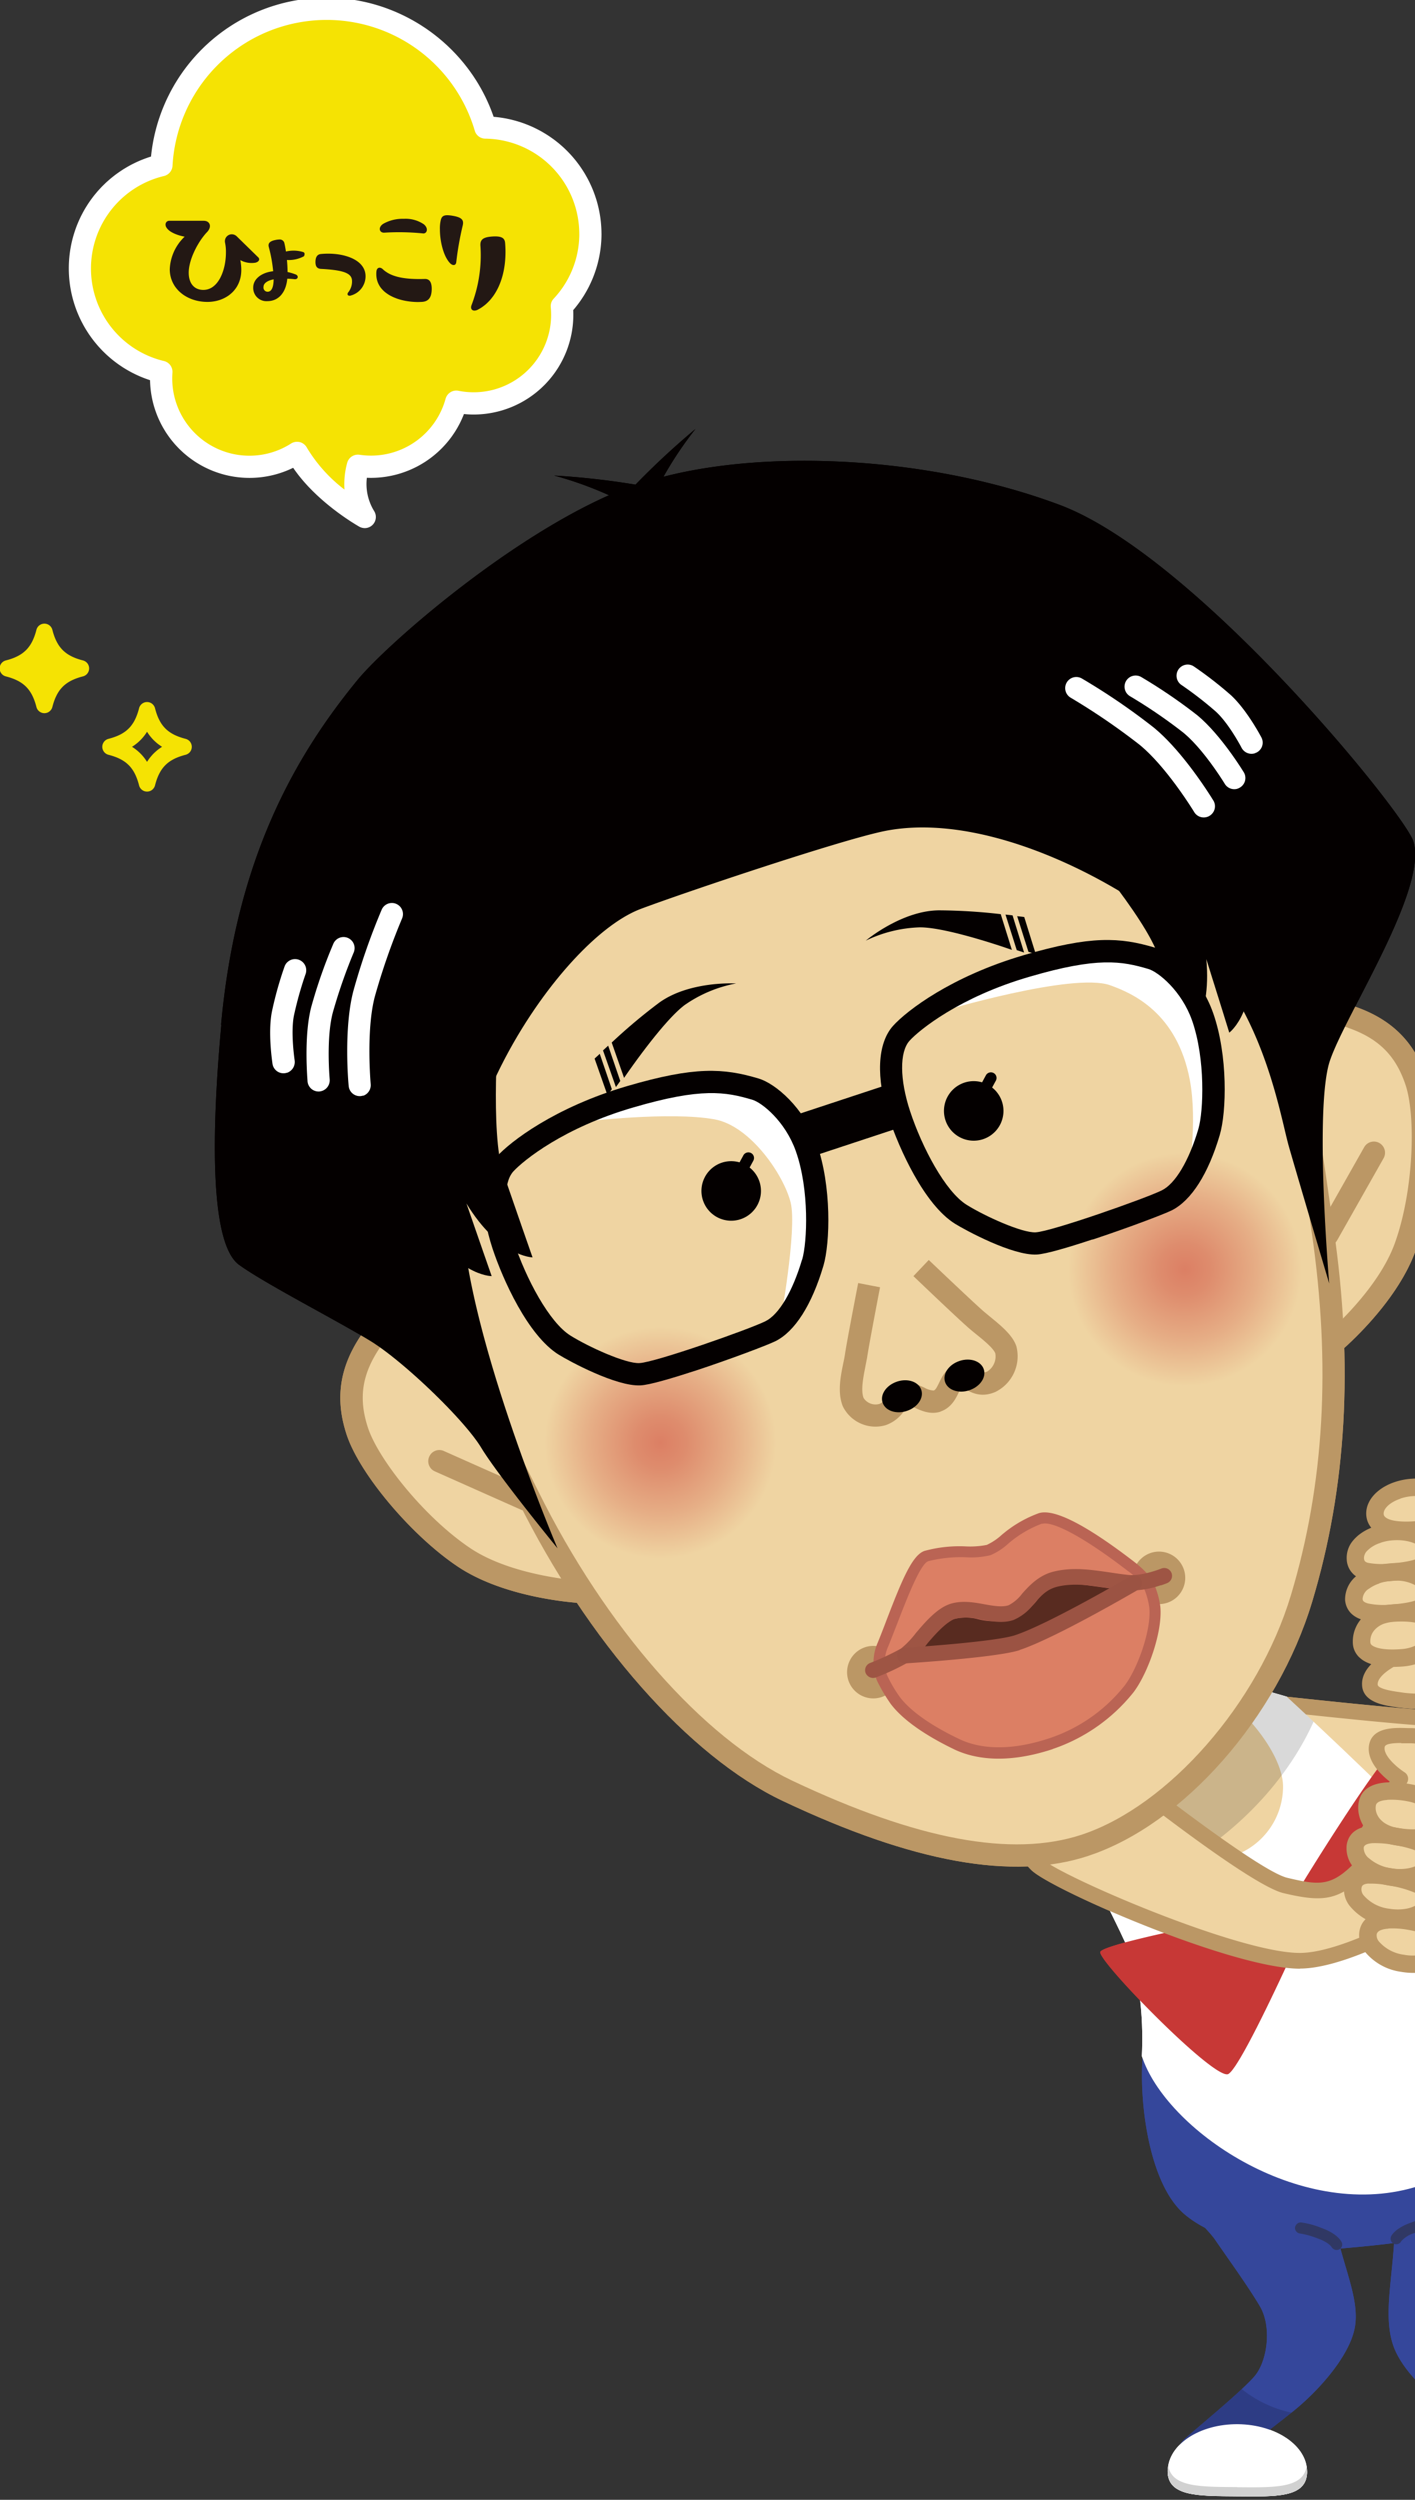 <svg xmlns="http://www.w3.org/2000/svg" xmlns:xlink="http://www.w3.org/1999/xlink" width="307" height="542" viewBox="0 0 307 542">
  <rect x="0" y="0" width="307" height="542" fill="#333333" stroke="none"/>
  <defs>
    <clipPath id="clip-path">
      <rect id="長方形_7402" data-name="長方形 7402" width="307" height="542" transform="translate(1293 358)" fill="#fff"/>
    </clipPath>
    <radialGradient id="radial-gradient" cx="0.501" cy="0.499" r="0.5" gradientTransform="matrix(-0.95, 0.313, 0.313, 0.95, -0.425, 0.231)" gradientUnits="objectBoundingBox">
      <stop offset="0" stop-color="#dc7f64"/>
      <stop offset="0.22" stop-color="#de8c6d"/>
      <stop offset="0.62" stop-color="#e6ae86"/>
      <stop offset="1" stop-color="#efd4a2"/>
    </radialGradient>
    <radialGradient id="radial-gradient-2" cx="0.888" cy="3.809" r="0.5" gradientTransform="matrix(-1, 0, 0, 1, 1.775, 0)" xlink:href="#radial-gradient"/>
    <radialGradient id="radial-gradient-3" cx="0.501" cy="0.499" r="0.503" gradientTransform="matrix(-0.902, 0.432, 0.432, 0.902, 0.736, -0.167)" xlink:href="#radial-gradient"/>
    <radialGradient id="radial-gradient-4" cx="0.5" cy="0.5" r="0.5" gradientTransform="matrix(-1, 0, 0, 1, 1, 0)" xlink:href="#radial-gradient"/>
  </defs>
  <g id="マスクグループ_200" data-name="マスクグループ 200" transform="translate(-1293 -358)" clip-path="url(#clip-path)">
    <g id="グループ_77819" data-name="グループ 77819">
      <g id="_デザイン" transform="translate(1339.611 451)">
        <path id="パス_88655" data-name="パス 88655" d="M71.385,83.825s7.365,3.093,17.382,10.635c10.046,7.542,13.758,14.878,13.08,21.83-.56,5.45-7.748,15.761-20.3,17.323-12.344,1.532-31.051,0-40.243-.206-8.367-.206-38.093-2.416-38.093-2.416L14.2,112.018s50.083,5.745,55.563,5.332,15.585-1.561,13.375-8.426c-2.828-8.75-15.467-8.75-15.467-8.75s-12.108,4.213-14.023-2.416-1.178-12.9,2.71-13.905,15.025,0,15.025,0Z" transform="translate(197.936 162.319)" fill="#efd4a2"/>
        <path id="パス_88656" data-name="パス 88656" d="M69.038,137.087a118.389,118.389,0,0,0,13.846-.678c12.963-1.591,21.123-12.138,21.771-18.825.825-8.013-3.8-15.879-13.729-23.333C80.851,86.65,73.486,83.528,73.162,83.41a1.388,1.388,0,0,0-.5-.118c-1.149-.118-11.549-1-15.585.059a5.981,5.981,0,0,0-3.653,2.887c-1.679,2.946-1.768,7.837-.265,13.11a6.283,6.283,0,0,0,3.211,3.918c4.3,2.21,11.018.265,12.668-.295,1.709.059,11.4.737,13.581,7.571a2.938,2.938,0,0,1-.177,2.71c-1.267,1.856-5.185,3.034-11.7,3.506-4.272.354-41.363-3.741-55.239-5.332a1.754,1.754,0,0,0-1.65.825L2.869,131.224a1.65,1.65,0,0,0,0,1.65,1.674,1.674,0,0,0,1.355.884c1.208.088,29.844,2.21,38.151,2.416,2.151.059,4.8.177,7.748.324,5.568.265,12.315.56,18.884.56Zm3.093-50.5A93.509,93.509,0,0,1,88.924,96.932c8.927,6.717,13.11,13.552,12.4,20.3-.5,4.89-7.218,14.377-18.825,15.82-9.339,1.149-22.537.53-32.171.088-3-.147-5.656-.265-7.807-.324-6.746-.177-27.811-1.679-35.323-2.21l9.074-15.7c7.571.854,49.494,5.686,54.767,5.215,5.332-.383,11.784-1.3,14.259-5.008a6.275,6.275,0,0,0,.589-5.627c-3.182-9.81-16.5-9.928-17.058-9.928a1.242,1.242,0,0,0-.56.088c-1.915.648-7.454,2.062-10.311.589a2.926,2.926,0,0,1-1.532-1.856c-1.237-4.272-1.237-8.4-.029-10.517a2.462,2.462,0,0,1,1.561-1.3c2.887-.737,10.959-.265,14.171,0Z" transform="translate(196.778 161.202)" fill="#bb9765"/>
        <path id="パス_88657" data-name="パス 88657" d="M35.061,113.27s10.282,12.992,9.634,25.307c-.56,10.753-9.457,22.92-11.549,27.722s-6.187,13.4-8.278,19.267.737,14.377,4.655,17.617S47.847,214.29,50.528,215.94c2.651,1.62,5.1,6.1,2.062,8.367a7.95,7.95,0,0,1-8.043.943c-5.362-2.092-14.436-6.54-22.655-10.9-8.249-4.36-17.794-11.932-20.416-18.884-2.622-6.982.118-16.056.206-26.75S6.9,122.108,12.966,119.044c4.39-2.21,7.954-5.656,14.966-5.3l7.188-.471Z" transform="translate(254.323 220.43)" fill="#35479b"/>
        <path id="パス_88658" data-name="パス 88658" d="M25.053,119.424s-4.832,13.228-3.977,22.125c.825,8.9,11.224,17.264,13.67,20.858s7.1,9.987,9.722,14.436c2.622,4.478,1.591,11.843-1.12,15.084S30.091,203.8,28.176,205.537s-3.211,5.745-.412,7.159a6.647,6.647,0,0,0,6.717-.471c4.066-2.534,10.783-7.542,16.822-12.344,6.069-4.8,12.7-12.462,13.758-18.531,1.061-6.1-2.534-13.081-4.272-21.8-1.709-8.72-11.4-37.238-16.822-38.8-3.918-1.119-7.336-3.388-13.022-2.033l-5.922.707Z" transform="translate(182.283 230.215)" fill="#35479b"/>
        <path id="パス_88659" data-name="パス 88659" d="M6.2,125.781c16.616-.56,41.628-1.944,55.3-5.3,9.4-2.3,18.177-6.746,25.189-11.048,4.507,6.452,8.308,12.786,9.634,17.293,3.27,11.107,1.267,33.467-4.39,42.247S62,180.371,49.476,181.461s-27.015-.678-34.852-7.247c-9.221-7.689-10.517-31.081-8.544-38.3A25.842,25.842,0,0,0,6.2,125.781Z" transform="translate(195.864 212.958)" fill="#35479b"/>
        <path id="パス_88660" data-name="パス 88660" d="M40.105,144.26a26.091,26.091,0,0,0,10.783,5.1c-6.069,4.8-12.786,9.81-16.822,12.344a6.647,6.647,0,0,1-6.717.471c-2.828-1.385-1.532-5.421.412-7.159,1.5-1.355,8.161-6.835,12.344-10.753Z" transform="translate(182.698 280.739)" fill="#040000" opacity="0.15"/>
        <path id="パス_88661" data-name="パス 88661" d="M11.814,147.71a15.406,15.406,0,0,0,8.868-3.8c4.39,3.388,17.971,10.841,20.563,12.432,2.651,1.62,5.1,6.1,2.062,8.367a7.95,7.95,0,0,1-8.043.943c-5.362-2.092-14.436-6.54-22.655-10.9a65.678,65.678,0,0,1-12.256-8.4,42.967,42.967,0,0,0,11.49,1.355Z" transform="translate(263.577 280.058)" fill="#040000" opacity="0.15"/>
        <path id="パス_88662" data-name="パス 88662" d="M-.01,157.125c-.059,5.656,6.717,5.45,15.084,5.539,8.337.059,15.113.383,15.172-5.273s-6.688-10.282-15.025-10.37c-8.337-.059-15.143,4.449-15.2,10.1Z" transform="translate(279.112 286.11)" fill="#fff"/>
        <path id="パス_88663" data-name="パス 88663" d="M15.113,154.715c7.837.059,14.2.265,15-4.36a6.21,6.21,0,0,1,.147,1.031c-.059,5.656-6.805,5.362-15.172,5.273C6.747,156.6-.029,156.778,0,151.121c0-.354.118-.678.147-1.031.737,4.655,7.1,4.537,14.937,4.6Z" transform="translate(279.073 292.084)" fill="#d1d1d1"/>
        <path id="パス_88664" data-name="パス 88664" d="M24.56,156.945c-.059,5.656,6.717,5.45,15.084,5.539,8.337.059,15.113.383,15.172-5.273s-6.688-10.282-15.025-10.37c-8.337-.059-15.143,4.449-15.2,10.1Z" transform="translate(182.158 285.759)" fill="#fff"/>
        <path id="パス_88665" data-name="パス 88665" d="M39.673,154.535c7.837.059,14.2.265,15-4.36a6.209,6.209,0,0,1,.147,1.031c-.059,5.656-6.805,5.362-15.172,5.273-8.337-.059-15.113.118-15.084-5.539,0-.354.118-.678.147-1.031.737,4.655,7.1,4.537,14.937,4.6Z" transform="translate(182.158 291.734)" fill="#d1d1d1"/>
        <path id="パス_88666" data-name="パス 88666" d="M16.15,137.493a1.173,1.173,0,0,0,1.061-.648,6.057,6.057,0,0,1,3.064-1.827,17.328,17.328,0,0,1,3.8-1,1.216,1.216,0,0,0,1.149-1.267,1.245,1.245,0,0,0-1.237-1.149,17.746,17.746,0,0,0-4.507,1.149c-3.388,1.149-4.3,2.71-4.449,3a1.226,1.226,0,0,0,.56,1.62,1.156,1.156,0,0,0,.53.118Z" transform="translate(240.179 256.101)" fill="#303864"/>
        <path id="パス_88667" data-name="パス 88667" d="M31.018,137.97a1.156,1.156,0,0,0,.53-.118,1.184,1.184,0,0,0,.56-1.561c-.147-.295-1-1.885-4.39-3.093a18.068,18.068,0,0,0-4.478-1.208,1.3,1.3,0,0,0-1.267,1.149,1.236,1.236,0,0,0,1.149,1.267h0a18.3,18.3,0,0,1,3.771,1.061c2.445.854,3.034,1.885,3.034,1.885a1.286,1.286,0,0,0,1.09.619Z" transform="translate(212.379 256.861)" fill="#303864"/>
        <path id="パス_88668" data-name="パス 88668" d="M4.676,110.188c.53-4.419,20.622-17.706,28.96-18.3s23.893,4.242,23.893,4.242,21.742,20.033,30.433,29.549c5.215,5.745,25.483,15.614,32.053,36.885,3.741,12.756-9.28,32.525-34.793,39.949-25.189,7.336-54.031-12.668-59.127-28.459.383-7.012-.354-15.585-2.151-21.094-2.092-6.422-19.827-38.387-19.3-42.806Z" transform="translate(175.026 178.732)" fill="#fff"/>
        <path id="パス_88669" data-name="パス 88669" d="M26.33,115.556a15.879,15.879,0,1,0,31.758,0c0-8.779-13.788-23.745-23.068-23.686-8.779.059-8.691,14.937-8.691,23.686Z" transform="translate(173.671 178.785)" fill="#efd4a2"/>
        <path id="パス_88670" data-name="パス 88670" d="M16.937,136.434s30.845-1.532,33.32-3.653-12.55-35.264-14.583-35.5-20.8,29.844-22.037,32.318a3.88,3.88,0,0,0,.53,4.655,6.308,6.308,0,0,0,2.769,2.151Z" transform="translate(220.214 189.312)" fill="#c73836"/>
        <path id="パス_88671" data-name="パス 88671" d="M68.384,114.656s-12.609,28.194-15.5,29.726S24.605,119.9,25.106,117.926c.53-1.974,35.353-8.573,38.122-8.809a3.894,3.894,0,0,1,4.154,2.18,6.285,6.285,0,0,1,1,3.358Z" transform="translate(166.999 212.298)" fill="#c73836"/>
        <path id="パス_88672" data-name="パス 88672" d="M23.572,114.927a1.275,1.275,0,0,0,1.031-.56,14.755,14.755,0,0,1,2.917-3.506,15.511,15.511,0,0,1,2.327-1.208,1.2,1.2,0,1,0-.913-2.21,14.671,14.671,0,0,0-2.681,1.414c-1.561.972-3.476,3.918-3.683,4.242a1.185,1.185,0,0,0,1,1.856Z" transform="translate(212.783 208.904)" fill="#982123"/>
        <path id="パス_88673" data-name="パス 88673" d="M26.753,115.875a1.163,1.163,0,0,0,.884-.383,18.147,18.147,0,0,1,1.974-1.709,14.934,14.934,0,0,1,4.331-1.473,1.2,1.2,0,0,0-.471-2.357c-.383.088-3.83.8-5.3,1.885a15.035,15.035,0,0,0-2.268,2,1.185,1.185,0,0,0,.059,1.709,1.131,1.131,0,0,0,.825.324Z" transform="translate(199.114 213.937)" fill="#982123"/>
        <path id="パス_88674" data-name="パス 88674" d="M25.672,114.991c1.856,2.71,4.478,4.124,5.892,3.182,1.385-.943,1.031-3.918-.825-6.629s-4.478-4.124-5.892-3.182C23.462,109.306,23.816,112.281,25.672,114.991Z" transform="translate(206.206 210.313)" fill="#c73836"/>
        <path id="パス_88675" data-name="パス 88675" d="M53.051,91.9c8.337-.589,23.893,4.242,23.893,4.242s.884.8,2.062,1.915l3.741,3.476c-4.8,10.665-13.552,21.153-25.719,29.137a77.315,77.315,0,0,1-19.68,9.368c-5.833-11.7-13.611-26.927-13.257-29.873.53-4.419,20.622-17.706,28.96-18.3Z" transform="translate(155.64 178.752)" fill="#040000" opacity="0.15"/>
        <path id="パス_88676" data-name="パス 88676" d="M31.595,98c-5.627-.147-18.531-.678-20.328,4.949s1.65,13.935,5.6,17.765c4.154,4.066,43.219,20.858,57.065,20.858,10.753,0,31.2-11.873,36.973-16.41,5.774-4.566,6.835-10.812,2.8-14.288s-15.644-1.944-24.276,8.013c-7.041,8.161-9.928,8.4-18.619,6.364-7.365-1.738-39.241-27.281-39.241-27.281Z" transform="translate(161.453 190.562)" fill="#efd4a2"/>
        <path id="パス_88677" data-name="パス 88677" d="M75.045,144.393c11.725,0,32.878-12.727,38-16.763,3.653-2.887,5.774-6.6,5.863-10.193a8.517,8.517,0,0,0-3-6.717c-5.215-4.449-17.971-1.827-26.662,8.19-6.776,7.837-9.1,7.66-16.94,5.8C66.56,123.358,42.521,104.8,33.741,97.786a1.6,1.6,0,0,0-1-.354h-.471c-6.776-.236-19.385-.56-21.506,6.128-1.974,6.216,1.532,15.113,6.039,19.5,4.36,4.242,43.631,21.359,58.244,21.359Zm34.086-32.348a7.289,7.289,0,0,1,4.566,1.237,5.081,5.081,0,0,1,1.827,4.066c-.059,2.563-1.738,5.362-4.6,7.6-5.892,4.655-25.778,16.056-35.912,16.056-13.4,0-52.145-16.763-55.887-20.387-3.712-3.624-6.717-11.254-5.185-16.056,1.326-4.213,13.463-3.918,18.089-3.771,4.861,3.889,32.2,25.542,39.477,27.251,9.516,2.239,12.874,1.65,20.269-6.894C97.494,114.52,104.417,112.045,109.131,112.045Z" transform="translate(160.367 189.425)" fill="#bb9765"/>
        <path id="パス_88678" data-name="パス 88678" d="M128.16,123.907s-15.82-.766-25.955-7.571-20.593-19.68-23.1-27.31S78.019,75.444,82,69.552s9.9-3.329,15.113-1.119a85.7,85.7,0,0,1,11.077,5.98l19.974,49.494Z" transform="translate(-48.211 128.305)" fill="#efd4a2"/>
        <path id="パス_88679" data-name="パス 88679" d="M130.533,127.762a2.4,2.4,0,0,0,1.208-.884,2.458,2.458,0,0,0,.265-2.3L112.032,75.086a2.19,2.19,0,0,0-.943-1.119,87.284,87.284,0,0,0-11.46-6.187c-5.244-2.21-12.992-5.509-18.059,1.974-4.714,6.982-5.715,13.846-3.152,21.595,2.8,8.514,14.053,21.86,24.04,28.547C113,127,128.943,127.85,129.62,127.88a2.29,2.29,0,0,0,.884-.118ZM107.878,77.62l18.177,45.075c-5.156-.678-14.377-2.416-20.858-6.776-9.958-6.688-19.915-19.267-22.154-26.073-2.092-6.363-1.326-11.578,2.593-17.382,2.534-3.771,5.774-2.946,12.079-.295a82.03,82.03,0,0,1,10.193,5.45Z" transform="translate(-49.818 126.719)" fill="#bb9765"/>
        <path id="パス_88680" data-name="パス 88680" d="M103.159,88.179a2.452,2.452,0,0,0,1.444-1.326,2.407,2.407,0,0,0-1.237-3.182L84.687,75.364A2.383,2.383,0,0,0,81.505,76.6a2.407,2.407,0,0,0,1.237,3.182l18.678,8.308a2.37,2.37,0,0,0,1.738.088Z" transform="translate(-34.994 146.239)" fill="#bb9765"/>
        <path id="パス_88681" data-name="パス 88681" d="M29.476,114.855S41.732,104.809,45.827,93.32s4.832-28.076,2.3-35.706c-2.5-7.63-7.188-11.578-13.905-13.935-6.688-2.357-9.928,3.211-12.815,8.1a88.415,88.415,0,0,0-5.362,11.4l13.4,51.674Z" transform="translate(212.477 83.915)" fill="#efd4a2"/>
        <path id="パス_88682" data-name="パス 88682" d="M31.827,118.74a2.766,2.766,0,0,0,.766-.412c.53-.442,12.815-10.606,17.087-22.6,4.066-11.342,5.126-28.754,2.327-37.268C49.444,50.716,44.554,45.8,36.629,43c-8.514-3-12.815,4.242-15.644,9.044a91.193,91.193,0,0,0-5.6,11.873,2.509,2.509,0,0,0-.088,1.473l13.4,51.644a2.347,2.347,0,0,0,1.591,1.679,2.609,2.609,0,0,0,1.5,0Zm-.412-71.383a5.394,5.394,0,0,1,3.624.206C41.637,49.891,45.349,53.6,47.47,60c2.239,6.805,1.738,22.832-2.3,34.115-2.622,7.395-9.015,14.288-12.727,17.883L20.219,64.945A80.821,80.821,0,0,1,25.11,54.6c2.386-4.036,4.124-6.54,6.3-7.247Z" transform="translate(210.892 82.299)" fill="#bb9765"/>
        <path id="パス_88683" data-name="パス 88683" d="M21.995,74.951a2.461,2.461,0,0,0,1.355-1.09L33.425,56.067a2.421,2.421,0,1,0-4.213-2.386L19.137,71.474a2.425,2.425,0,0,0,.913,3.3,2.383,2.383,0,0,0,1.944.177Z" transform="translate(220.135 102.078)" fill="#bb9765"/>
        <path id="パス_88684" data-name="パス 88684" d="M44.934,181.1c13.788,27.84,35.146,53.942,56.329,63.959,26.721,12.639,48.315,17.146,64.519,11.814,19.032-6.246,39.507-28.518,47.019-53.53,6.746-22.42,9.192-48.109,4.566-79.75-2.8-19.149-6.864-52.941-18.413-67.376C173.147,23.926,124.183,20.6,91.983,31.2,58.4,42.28,22.721,77.692,22.6,121.146c-.029,16.793,14.554,44.309,22.331,59.982Z" transform="translate(22.995 50.196)" fill="#efd4a2"/>
        <path id="パス_88685" data-name="パス 88685" d="M168.151,260.826c20.563-6.776,40.98-29.961,48.551-55.121,7.454-24.776,8.956-51.2,4.655-80.81l-.648-4.39c-2.858-20-7.159-50.26-18.266-64.165C176.724,24.169,127.82,19.013,92.85,30.562,58.5,41.9,21.909,78.081,21.791,122.8c-.059,15.879,12.226,40.39,20.357,56.594l2.21,4.449h0c15.143,30.551,37.15,55.474,57.448,65.079,28.312,13.4,49.995,17.293,66.286,11.932h0ZM94.353,35.157c33.408-11.018,79.985-6.246,104.32,24.217,10.282,12.874,14.495,42.335,17.264,61.838l.648,4.39c4.213,28.9,2.74,54.62-4.507,78.719-7.041,23.392-26.544,45.693-45.428,51.939h0c-15.084,4.949-35.588,1.12-62.722-11.7-19.356-9.162-40.508-33.232-55.18-62.84h0l-2.239-4.478c-7.925-15.82-19.886-39.683-19.827-54.414.088-42.453,34.97-76.863,67.73-87.645Zm-47.815,147.6h0Z" transform="translate(21.391 48.54)" fill="#bb9765"/>
        <path id="パス_88686" data-name="パス 88686" d="M28.657,35.867,41.5,28.443s.766.913,1.915,2.416l7.66-4.419S64.57,42.408,67.133,58.434C69.667,74.49,62.891,79.44,62.891,79.44s-2.5-8.1-4.979-15.938c1.237,13.522-4.566,17.942-4.566,17.942s-3.093-9.958-5.8-18.5c-2.71-8.514-18.855-27.1-18.855-27.1Z" transform="translate(157.202 51.454)" fill="#040000"/>
        <path id="パス_88687" data-name="パス 88687" d="M105.323,43.55l-14.76,1.679s-.059,1.208-.088,3.093l-8.779,1s-1.355,20.858,6.128,35.264c7.512,14.406,15.938,14.347,15.938,14.347s-2.8-8.013-5.48-15.761c7.041,11.578,14.347,11.7,14.347,11.7s-3.447-9.84-6.364-18.324c-2.887-8.455-.972-33-.972-33Z" transform="translate(-43.699 84.751)" fill="#040000"/>
        <path id="パス_88688" data-name="パス 88688" d="M46.3,42a29.05,29.05,0,0,1,11.755-2.887c6.157,0,19.945,4.89,19.945,4.89l-2.416-7.748a123.428,123.428,0,0,0-12.963-.825C54.313,35.255,46.3,42,46.3,42Z" transform="translate(94.927 68.947)" fill="#040000"/>
        <path id="パス_88689" data-name="パス 88689" d="M49.407,43.959l-1.561-.5L45.4,35.74c.913.088,1.532.177,1.532.177l2.5,8.043Z" transform="translate(126.142 69.552)" fill="#040000"/>
        <path id="パス_88690" data-name="パス 88690" d="M48.547,44.08l-1.561-.5L44.54,35.86c.913.088,1.532.177,1.532.177l2.5,8.043Z" transform="translate(129.536 69.786)" fill="#040000"/>
        <path id="パス_88691" data-name="パス 88691" d="M93.6,40.826A28.646,28.646,0,0,0,82.43,45.51C77.51,49.193,69.291,61.3,69.291,61.3l-2.681-7.66a120.793,120.793,0,0,1,9.928-8.367c6.57-5.067,17.028-4.449,17.028-4.449Z" transform="translate(19.496 79.403)" fill="#040000"/>
        <path id="パス_88692" data-name="パス 88692" d="M77.909,54.4l.972-1.355-2.622-7.66c-.678.619-1.12,1.031-1.12,1.031l2.8,7.954Z" transform="translate(9.081 88.332)" fill="#040000"/>
        <path id="パス_88693" data-name="パス 88693" d="M78.529,55,79.5,53.65,76.88,45.99c-.678.619-1.12,1.031-1.12,1.031l2.8,7.954Z" transform="translate(6.634 89.499)" fill="#040000"/>
        <path id="パス_88694" data-name="パス 88694" d="M67.664,94.038c2.386-.8,3.388-2.858,4.036-4.242a8.369,8.369,0,0,1,.619-1.149c.029.118.265.265.471.354,1.385.8,3.594,2.18,6.835.766a8.616,8.616,0,0,0,4.537-9.9c-.8-2.416-3.388-4.507-5.656-6.364-.56-.471-1.119-.913-1.591-1.326C74.115,69.7,65.159,61.16,65.159,61.16L61.83,64.666s9.044,8.661,11.9,11.166c.53.471,1.12.943,1.768,1.473,1.5,1.208,3.741,3.034,4.1,4.124a3.868,3.868,0,0,1-1.8,3.948c-.884.324-1.355.177-2.563-.53a5.111,5.111,0,0,0-4.331-.854c-2,.648-2.858,2.445-3.476,3.741-.471.972-.8,1.62-1.208,1.738a4.651,4.651,0,0,1-2-.619c-1.355-.619-3.064-1.385-4.92-.766a6.653,6.653,0,0,0-3.182,2.681c-.648.884-1.031,1.385-1.738,1.62a3.075,3.075,0,0,1-3.359-1.3c-.648-1.65-.059-4.537.354-6.658.147-.8.295-1.532.412-2.151.383-2.651,2.8-15.2,2.8-15.2l-4.743-.913S47.365,78.9,46.982,81.576c-.088.56-.206,1.208-.354,1.885-.589,2.858-1.326,6.422-.118,9.427a7.876,7.876,0,0,0,9.368,4.066,8.045,8.045,0,0,0,4.1-3.329,5.1,5.1,0,0,1,.825-.972,8.133,8.133,0,0,1,1.414.589c1.414.648,3.359,1.5,5.509.8Z" transform="translate(89.737 119.021)" fill="#bb9765"/>
        <path id="パス_88695" data-name="パス 88695" d="M48.458,73.349c.589,1.768,2.946,2.563,5.244,1.8,2.327-.766,3.741-2.8,3.152-4.566s-2.946-2.563-5.244-1.8C49.283,69.548,47.869,71.581,48.458,73.349Z" transform="translate(109.974 133.288)" fill="#040000"/>
        <path id="パス_88696" data-name="パス 88696" d="M53.058,74.869c.589,1.768,2.946,2.563,5.244,1.8,2.327-.766,3.741-2.8,3.152-4.566s-2.946-2.563-5.244-1.8C53.883,71.068,52.469,73.1,53.058,74.869Z" transform="translate(91.822 136.246)" fill="#040000"/>
        <path id="パス_88697" data-name="パス 88697" d="M37.808,106.862c2.416,7.365,15.408,9.693,29.019,5.215S89.482,97.994,87.066,90.629s-15.408-9.693-29.019-5.215S35.392,99.5,37.808,106.862Z" transform="translate(111.639 161.79)" fill="#582b20"/>
        <path id="パス_88698" data-name="パス 88698" d="M33.816,90.095a5.692,5.692,0,1,0,3.624-7.188A5.71,5.71,0,0,0,33.816,90.095Z" transform="translate(165.625 160.792)" fill="#bb9765"/>
        <path id="パス_88699" data-name="パス 88699" d="M54.856,97.035a5.692,5.692,0,1,0,3.624-7.188A5.71,5.71,0,0,0,54.856,97.035Z" transform="translate(82.6 174.297)" fill="#bb9765"/>
        <path id="パス_88700" data-name="パス 88700" d="M45.958,88.444c4.566-1.5,10.959-.442,13.493-1.3s5.656-5.038,11.254-6.864c3.683-1.208,13.434,5.6,19.68,10.4C93.6,93.158,94.244,94.9,94.244,94.9a18.167,18.167,0,0,1,1.267,4.566c.5,4.979-2.475,13.67-5.539,17.735A36.448,36.448,0,0,1,73,129.129c-9.31,3.064-15.938,2.268-20.387.147s-10.311-5.421-13.375-9.457a31.793,31.793,0,0,1-2.887-4.92,9.406,9.406,0,0,1,.236-7.306c3.152-7.719,6.511-18.177,9.4-19.12Zm19.709,18.737c5.215-1.738,17.824-8.838,24.482-12.4-4.655-.5-12.58-1.974-15.113-1.561-5.568.913-5.568,5.745-10.753,7.542-5.3,1.827-8.072-1.3-12.7.177-2.887.913-7.719,6.835-11.519,9.722,7.483-1.355,20.21-1.679,25.6-3.476Z" transform="translate(108.438 155.961)" fill="#dc7f64"/>
        <path id="パス_88701" data-name="パス 88701" d="M74.216,131.041h0A37.953,37.953,0,0,0,91.775,118.7c3.123-4.154,6.334-13.169,5.774-18.59a18.751,18.751,0,0,0-1.385-4.92c-.059-.147-.825-2.062-4.213-4.684-10.517-8.1-17.529-11.666-20.8-10.576a26,26,0,0,0-8.131,4.8A12.663,12.663,0,0,1,59.9,86.791a18.735,18.735,0,0,1-4.537.324,28.846,28.846,0,0,0-8.956.972c-2.651.884-4.861,6.187-8.19,14.848-.648,1.709-1.3,3.388-1.944,4.979a10.657,10.657,0,0,0-.206,8.278,36.194,36.194,0,0,0,3.034,5.126c3.211,4.213,9.28,7.66,13.817,9.84,3.918,1.856,10.812,3.359,21.271-.088Zm-2.3-48.816c1.8-.589,7.6,1.768,18.56,10.193A11.765,11.765,0,0,1,93.955,96.1a16.072,16.072,0,0,1,1.208,4.242c.5,4.8-2.5,13.169-5.3,16.881a34.878,34.878,0,0,1-16.38,11.49h0c-9.693,3.211-15.938,1.885-19.473.206-4.3-2.033-10.017-5.273-12.933-9.1A28.353,28.353,0,0,1,38.3,115.1a8.216,8.216,0,0,1,.236-6.334c.648-1.591,1.3-3.3,1.974-5.008,1.974-5.1,4.949-12.845,6.688-13.434a28.981,28.981,0,0,1,8.22-.854,17.892,17.892,0,0,0,5.273-.442,13.49,13.49,0,0,0,3.83-2.475,24.2,24.2,0,0,1,7.395-4.39Zm-5.038,26.9h0c4.36-1.444,13.7-6.54,20.534-10.252,1.532-.825,2.946-1.591,4.154-2.239a1.206,1.206,0,0,0,.619-1.3,1.189,1.189,0,0,0-1.061-.972c-1.444-.147-3.182-.412-5.008-.648-4.36-.619-8.514-1.208-10.429-.884-3.447.589-5.067,2.475-6.511,4.154A9.78,9.78,0,0,1,64.73,100.4a10.883,10.883,0,0,1-6.275.118,12.049,12.049,0,0,0-6.393.029H52c-2,.678-4.507,3.093-7.159,5.656a53.063,53.063,0,0,1-4.684,4.242,1.192,1.192,0,0,0-.354,1.444,1.225,1.225,0,0,0,1.326.707c3.034-.56,7.1-.943,10.989-1.326,5.892-.56,11.431-1.09,14.73-2.18Zm-.737-2.3h0c-3.034,1-8.72,1.532-14.229,2.092-2.386.236-4.832.471-7.071.737.589-.56,1.178-1.119,1.738-1.679,2.239-2.151,4.743-4.6,6.216-5.1h0a10.083,10.083,0,0,1,5.215.029,13.553,13.553,0,0,0,7.336-.147.419.419,0,0,0,.177-.059,12.076,12.076,0,0,0,5.48-4.124c1.355-1.561,2.534-2.917,5.067-3.358,1.561-.265,6.069.383,9.722.884l1.326.177c-.295.147-.589.324-.884.471-6.746,3.653-15.968,8.691-20.122,10.076h0Z" transform="translate(107.578 155.169)" fill="#ba6454"/>
        <path id="パス_88702" data-name="パス 88702" d="M98.69,87.569c.737-.236,1.237-.442,1.3-.471a1.7,1.7,0,1,0-1.267-3.152s-4.124,1.65-7.041,1.355c-1.414-.147-2.8-.354-4.154-.56-4.066-.589-7.925-1.149-11.932-.206-3.3.766-5.362,3-6.982,4.8a8.578,8.578,0,0,1-2.946,2.534h0c-1.414.471-3.27.147-5.244-.206-2.239-.412-4.773-.854-7.218-.147-2.887.825-5.509,3.83-7.719,6.452a19.169,19.169,0,0,1-3.182,3.3,54.976,54.976,0,0,1-6.688,3.123,1.676,1.676,0,0,0-.972,2.18,1.766,1.766,0,0,0,2.18.972,51.274,51.274,0,0,0,7.218-3.388,18.916,18.916,0,0,0,4.007-4.007c1.827-2.151,4.1-4.655,6.069-5.391a13.123,13.123,0,0,1,5.715.236c2.3.412,4.655.825,6.864.088h0A10.835,10.835,0,0,0,71.115,91.6c1.473-1.65,2.769-3.211,5.215-3.771,3.388-.8,6.953-.295,10.694.265,1.385.206,2.828.412,4.272.56a19.576,19.576,0,0,0,7.365-1.119Z" transform="translate(106.555 163.171)" fill="#9e5544"/>
        <path id="パス_88703" data-name="パス 88703" d="M63.327,100.568c7.689-2.534,24.953-12.639,25.69-13.051a1.68,1.68,0,0,0,.589-2.3,1.623,1.623,0,0,0-2.327-.589C87.1,84.719,69.6,94.971,62.267,97.387c-3.712,1.237-18.56,2.386-23.981,2.71a1.665,1.665,0,0,0-1.561,1.8,1.688,1.688,0,0,0,1.8,1.591c.8-.059,19.915-1.267,24.806-2.887Z" transform="translate(111.308 164.165)" fill="#9b5343"/>
        <path id="パス_88704" data-name="パス 88704" d="M47.247,56.488a6.456,6.456,0,1,0,4.1-8.161A6.453,6.453,0,0,0,47.247,56.488Z" transform="translate(111.273 93.408)" fill="#040000"/>
        <path id="パス_88705" data-name="パス 88705" d="M49.05,51.18a1.258,1.258,0,0,0,.678-.56l.8-1.473a1.22,1.22,0,0,0-.5-1.65,1.237,1.237,0,0,0-1.65.471l-.8,1.473a1.22,1.22,0,0,0,.5,1.65,1.181,1.181,0,0,0,.943.088Z" transform="translate(118.928 92.146)" fill="#040000"/>
        <path id="パス_88706" data-name="パス 88706" d="M65.108,62.378a6.456,6.456,0,1,0,4.1-8.161A6.453,6.453,0,0,0,65.108,62.378Z" transform="translate(40.796 104.87)" fill="#040000"/>
        <path id="パス_88707" data-name="パス 88707" d="M66.91,57.07a1.258,1.258,0,0,0,.678-.56l.8-1.473a1.22,1.22,0,0,0-.5-1.65,1.237,1.237,0,0,0-1.65.471l-.8,1.473a1.22,1.22,0,0,0,.5,1.65,1.181,1.181,0,0,0,.943.088Z" transform="translate(48.451 103.608)" fill="#040000"/>
        <path id="パス_88708" data-name="パス 88708" d="M26.262,86.419A25.219,25.219,0,1,0,42.318,54.572,25.22,25.22,0,0,0,26.262,86.419Z" transform="translate(160.276 103.72)" fill="url(#radial-gradient)"/>
        <path id="パス_88709" data-name="パス 88709" d="M64.892,99.159A25.219,25.219,0,1,0,80.948,67.312,25.22,25.22,0,0,0,64.892,99.159Z" transform="translate(7.839 128.513)" fill="url(#radial-gradient-2)"/>
        <rect id="長方形_7400" data-name="長方形 7400" width="9.663" height="21.712" transform="translate(128.832 157.998) rotate(-108.26)" fill="#040000"/>
        <path id="パス_88710" data-name="パス 88710" d="M31.467,51.578s28.606-8.573,36.708-5.715c4.8,1.709,14.524,5.922,17.293,20.475,1.8,9.427-.383,21.712-.383,21.712s7.63-19.208,5.038-26.956S84.054,41.473,77.249,40.059s-10.311-2.622-18.737-.5-27.074,12.02-27.074,12.02Z" transform="translate(126.052 74.749)" fill="#fff"/>
        <path id="パス_88711" data-name="パス 88711" d="M76.733,102.569c7.336-2.416,15.378-5.45,17.176-6.334,4.242-2.121,7.954-7.925,10.429-16.351h0c1.473-4.979,1.8-17.264-1.444-26.456-2.828-8.013-9.074-13.081-12.58-14.141-7.689-2.3-13.905-2.651-28.518,1.62-15.7,4.6-25.366,12.02-28.341,15.32-3.417,3.8-3.771,11.254-.884,19.974,2.18,6.57,7.63,18.8,14.347,22.95,2.239,1.385,12.432,6.923,17.706,6.658,1.944-.088,6.835-1.532,12.079-3.27Zm22.979-24.04C97.679,85.452,94.7,90.461,91.758,91.9c-3.506,1.738-23.863,8.9-27.369,9.1-2.946.147-10.959-3.476-14.937-5.951C44.827,92.2,39.76,82.654,37.138,74.7c-2.239-6.835-2.3-12.786-.118-15.231,2.121-2.357,10.989-9.545,26.1-13.905,14.671-4.3,19.945-3.388,25.778-1.65,2.062.619,7.129,4.655,9.427,11.136,2.946,8.4,2.475,19.739,1.385,23.48h0Z" transform="translate(113.693 73.193)" fill="#040000"/>
        <path id="パス_88712" data-name="パス 88712" d="M60.579,56.162s18.5-2.21,28.164-.471c7.866,1.414,15.084,12.2,16.527,18.059s-2.327,26.4-2.327,26.4,7.1-13.375,7.954-19c1.031-6.805-.471-22.42-6.864-27.192S93.575,47.766,85,48.473C74.809,49.328,60.579,56.162,60.579,56.162Z" transform="translate(19.665 93.998)" fill="#fff"/>
        <path id="パス_88713" data-name="パス 88713" d="M105.923,112.2c7.336-2.416,15.378-5.45,17.176-6.334,4.242-2.092,7.925-7.9,10.429-16.351h0c1.473-4.979,1.8-17.293-1.444-26.456-2.828-7.984-9.044-13.081-12.58-14.141-7.689-2.3-13.905-2.651-28.518,1.62-15.7,4.6-25.366,12.02-28.341,15.32-3.417,3.8-3.771,11.254-.884,19.974,2.18,6.57,7.63,18.8,14.347,22.95,2.239,1.385,12.432,6.923,17.735,6.658,1.944-.088,6.835-1.532,12.079-3.241ZM128.9,88.159c-2.062,6.923-5.008,11.932-7.954,13.375-3.506,1.738-23.834,8.9-27.339,9.074-2.976.147-10.959-3.476-14.936-5.951-4.625-2.858-9.693-12.4-12.315-20.357-2.239-6.835-2.3-12.786-.118-15.231,2.151-2.357,10.959-9.545,26.1-13.905,14.671-4.3,19.945-3.388,25.778-1.65,2.092.619,7.129,4.655,9.427,11.136,2.976,8.4,2.475,19.739,1.385,23.48h0Z" transform="translate(-1.492 91.934)" fill="#040000"/>
        <path id="パス_88714" data-name="パス 88714" d="M17.947,129.214C21.247,92.889,34.239,70.705,47.5,54.5c6.069-7.424,31.7-29.961,54.62-40.125a79.335,79.335,0,0,0-11.9-4.272,169.351,169.351,0,0,1,17.647,1.974A169.448,169.448,0,0,1,120.883,0a79.912,79.912,0,0,0-6.953,10.37c23.244-6.01,58.1-4.331,85.966,6.1,29.578,11.077,74.712,66.758,76.715,72.886,3.359,10.164-14.671,37.5-18.089,47.638s-.147,48.286-.147,48.286-6.805-22.891-8.75-29.7-5.686-31.169-22.066-44.986S182.986,82.9,161.833,87.2c-9.516,1.944-42.954,13.169-52.793,16.851-15.2,5.715-37.327,37.474-38.741,62.162C68.855,190.9,90.951,242.7,90.951,242.7s-12.9-15.761-16.586-21.86c-3.712-6.1-16.851-18.678-23.922-23.038S27.61,185.4,21.866,181.242c-6.894-5.008-5.656-32.5-3.859-52.057Z" transform="translate(-16.599)" fill="#040000"/>
        <path id="パス_88715" data-name="パス 88715" d="M94.615,76.648a3.427,3.427,0,0,1-.53.118,2.412,2.412,0,0,1-2.622-2.18c-.059-.5-1.119-12.2.972-20.446a142.7,142.7,0,0,1,6.187-17.794,2.408,2.408,0,1,1,4.419,1.915A144.216,144.216,0,0,0,97.09,55.348c-1.885,7.454-.854,18.708-.854,18.825a2.443,2.443,0,0,1-1.65,2.534Z" transform="translate(-62.422 67.886)" fill="#fff"/>
        <path id="パス_88716" data-name="パス 88716" d="M98.079,70.762a3.425,3.425,0,0,1-.53.118,2.412,2.412,0,0,1-2.622-2.18c0-.383-.854-9.516.766-16a109.029,109.029,0,0,1,4.832-13.846,2.4,2.4,0,1,1,4.419,1.885,114.937,114.937,0,0,0-4.566,13.139c-1.444,5.656-.648,14.259-.648,14.347a2.443,2.443,0,0,1-1.65,2.534Z" transform="translate(-74.813 72.77)" fill="#fff"/>
        <path id="パス_88717" data-name="パス 88717" d="M101.936,63.624s-.236.059-.383.088a2.408,2.408,0,0,1-2.769-2c-.029-.265-1.031-6.629-.147-11.254a78.387,78.387,0,0,1,2.74-9.81,2.423,2.423,0,1,1,4.566,1.62,77.4,77.4,0,0,0-2.534,9.074c-.707,3.8.177,9.545.177,9.6a2.467,2.467,0,0,1-1.62,2.681Z" transform="translate(-86.27 75.961)" fill="#fff"/>
        <path id="パス_88718" data-name="パス 88718" d="M62.17,48.582a1.924,1.924,0,0,0,.5-.236,2.4,2.4,0,0,0,.825-3.3c-.265-.412-6.363-10.459-12.963-15.85A140.7,140.7,0,0,0,34.978,18.591a2.41,2.41,0,0,0-2.445,4.154A143.191,143.191,0,0,1,47.469,32.939C53.421,37.8,59.283,47.463,59.342,47.551a2.411,2.411,0,0,0,2.828,1.031Z" transform="translate(153.15 35.528)" fill="#fff"/>
        <path id="パス_88719" data-name="パス 88719" d="M53.655,42.668a1.923,1.923,0,0,0,.5-.236,2.4,2.4,0,0,0,.825-3.3c-.206-.324-4.979-8.161-10.134-12.4a113.984,113.984,0,0,0-12.108-8.249,2.41,2.41,0,0,0-2.445,4.154,110.259,110.259,0,0,1,11.49,7.837c4.537,3.683,9.015,11.077,9.074,11.166a2.411,2.411,0,0,0,2.828,1.031Z" transform="translate(168.264 35.314)" fill="#fff"/>
        <path id="パス_88720" data-name="パス 88720" d="M44.82,36.533s.236-.088.354-.147A2.4,2.4,0,0,0,46.2,33.145c-.118-.236-3.123-5.922-6.57-9.133a82.925,82.925,0,0,0-8.043-6.246,2.419,2.419,0,1,0-2.71,4.007,78.832,78.832,0,0,1,7.454,5.774c2.858,2.622,5.539,7.778,5.568,7.837a2.43,2.43,0,0,0,2.887,1.178Z" transform="translate(180.871 33.76)" fill="#fff"/>
        <path id="パス_88721" data-name="パス 88721" d="M71.385,83.825s7.365,3.093,17.382,10.635c10.046,7.542,13.758,14.878,13.08,21.83-.56,5.45-7.748,15.761-20.3,17.323-12.344,1.532-31.051,0-40.243-.206-8.367-.206-38.093-2.416-38.093-2.416L14.2,112.018s50.083,5.745,55.563,5.332,15.585-1.561,13.375-8.426c-2.828-8.75-15.467-8.75-15.467-8.75s-12.108,4.213-14.023-2.416-1.178-12.9,2.71-13.905,15.025,0,15.025,0Z" transform="translate(197.936 162.319)" fill="#efd4a2"/>
        <path id="パス_88722" data-name="パス 88722" d="M69.038,137.087a118.389,118.389,0,0,0,13.846-.678c12.963-1.591,21.123-12.138,21.771-18.825.825-8.013-3.8-15.879-13.729-23.333C80.851,86.65,73.486,83.528,73.162,83.41a1.388,1.388,0,0,0-.5-.118c-1.149-.118-11.549-1-15.585.059a5.981,5.981,0,0,0-3.653,2.887c-1.679,2.946-1.768,7.837-.265,13.11a6.283,6.283,0,0,0,3.211,3.918c4.3,2.21,11.018.265,12.668-.295,1.709.059,11.4.737,13.581,7.571a2.938,2.938,0,0,1-.177,2.71c-1.267,1.856-5.185,3.034-11.7,3.506-4.272.354-41.363-3.741-55.239-5.332a1.754,1.754,0,0,0-1.65.825L2.869,131.224a1.65,1.65,0,0,0,0,1.65,1.674,1.674,0,0,0,1.355.884c1.208.088,29.844,2.21,38.151,2.416,2.151.059,4.8.177,7.748.324,5.568.265,12.315.56,18.884.56Zm3.093-50.5A93.509,93.509,0,0,1,88.924,96.932c8.927,6.717,13.11,13.552,12.4,20.3-.5,4.89-7.218,14.377-18.825,15.82-9.339,1.149-22.537.53-32.171.088-3-.147-5.656-.265-7.807-.324-6.746-.177-27.811-1.679-35.323-2.21l9.074-15.7c7.571.854,49.494,5.686,54.767,5.215,5.332-.383,11.784-1.3,14.259-5.008a6.275,6.275,0,0,0,.589-5.627c-3.182-9.81-16.5-9.928-17.058-9.928a1.242,1.242,0,0,0-.56.088c-1.915.648-7.454,2.062-10.311.589a2.926,2.926,0,0,1-1.532-1.856c-1.237-4.272-1.237-8.4-.029-10.517a2.462,2.462,0,0,1,1.561-1.3c2.887-.737,10.959-.265,14.171,0Z" transform="translate(196.778 161.202)" fill="#bb9765"/>
        <path id="パス_88723" data-name="パス 88723" d="M35.061,113.27s10.282,12.992,9.634,25.307c-.56,10.753-9.457,22.92-11.549,27.722s-6.187,13.4-8.278,19.267.737,14.377,4.655,17.617S47.847,214.29,50.528,215.94c2.651,1.62,5.1,6.1,2.062,8.367a7.95,7.95,0,0,1-8.043.943c-5.362-2.092-14.436-6.54-22.655-10.9-8.249-4.36-17.794-11.932-20.416-18.884-2.622-6.982.118-16.056.206-26.75S6.9,122.108,12.966,119.044c4.39-2.21,7.954-5.656,14.966-5.3l7.188-.471Z" transform="translate(254.323 220.43)" fill="#35479b"/>
        <path id="パス_88724" data-name="パス 88724" d="M25.053,119.424s-4.832,13.228-3.977,22.125c.825,8.9,11.224,17.264,13.67,20.858s7.1,9.987,9.722,14.436c2.622,4.478,1.591,11.843-1.12,15.084S30.091,203.8,28.176,205.537s-3.211,5.745-.412,7.159a6.647,6.647,0,0,0,6.717-.471c4.066-2.534,10.783-7.542,16.822-12.344,6.069-4.8,12.7-12.462,13.758-18.531,1.061-6.1-2.534-13.081-4.272-21.8-1.709-8.72-11.4-37.238-16.822-38.8-3.918-1.119-7.336-3.388-13.022-2.033l-5.922.707Z" transform="translate(182.283 230.215)" fill="#35479b"/>
        <path id="パス_88725" data-name="パス 88725" d="M6.2,125.781c16.616-.56,41.628-1.944,55.3-5.3,9.4-2.3,18.177-6.746,25.189-11.048,4.507,6.452,8.308,12.786,9.634,17.293,3.27,11.107,1.267,33.467-4.39,42.247S62,180.371,49.476,181.461s-27.015-.678-34.852-7.247c-9.221-7.689-10.517-31.081-8.544-38.3A25.842,25.842,0,0,0,6.2,125.781Z" transform="translate(195.864 212.958)" fill="#35479b"/>
        <path id="パス_88726" data-name="パス 88726" d="M40.105,144.26a26.091,26.091,0,0,0,10.783,5.1c-6.069,4.8-12.786,9.81-16.822,12.344a6.647,6.647,0,0,1-6.717.471c-2.828-1.385-1.532-5.421.412-7.159,1.5-1.355,8.161-6.835,12.344-10.753Z" transform="translate(182.698 280.739)" fill="#040000" opacity="0.15"/>
        <path id="パス_88727" data-name="パス 88727" d="M11.814,147.71a15.406,15.406,0,0,0,8.868-3.8c4.39,3.388,17.971,10.841,20.563,12.432,2.651,1.62,5.1,6.1,2.062,8.367a7.95,7.95,0,0,1-8.043.943c-5.362-2.092-14.436-6.54-22.655-10.9a65.678,65.678,0,0,1-12.256-8.4,42.967,42.967,0,0,0,11.49,1.355Z" transform="translate(263.577 280.058)" fill="#040000" opacity="0.15"/>
        <path id="パス_88728" data-name="パス 88728" d="M-.01,157.125c-.059,5.656,6.717,5.45,15.084,5.539,8.337.059,15.113.383,15.172-5.273s-6.688-10.282-15.025-10.37c-8.337-.059-15.143,4.449-15.2,10.1Z" transform="translate(279.112 286.11)" fill="#fff"/>
        <path id="パス_88729" data-name="パス 88729" d="M15.113,154.715c7.837.059,14.2.265,15-4.36a6.21,6.21,0,0,1,.147,1.031c-.059,5.656-6.805,5.362-15.172,5.273C6.747,156.6-.029,156.778,0,151.121c0-.354.118-.678.147-1.031.737,4.655,7.1,4.537,14.937,4.6Z" transform="translate(279.073 292.084)" fill="#d1d1d1"/>
        <path id="パス_88730" data-name="パス 88730" d="M24.56,156.945c-.059,5.656,6.717,5.45,15.084,5.539,8.337.059,15.113.383,15.172-5.273s-6.688-10.282-15.025-10.37c-8.337-.059-15.143,4.449-15.2,10.1Z" transform="translate(182.158 285.759)" fill="#fff"/>
        <path id="パス_88731" data-name="パス 88731" d="M39.673,154.535c7.837.059,14.2.265,15-4.36a6.209,6.209,0,0,1,.147,1.031c-.059,5.656-6.805,5.362-15.172,5.273-8.337-.059-15.113.118-15.084-5.539,0-.354.118-.678.147-1.031.737,4.655,7.1,4.537,14.937,4.6Z" transform="translate(182.158 291.734)" fill="#d1d1d1"/>
        <path id="パス_88732" data-name="パス 88732" d="M16.15,137.493a1.173,1.173,0,0,0,1.061-.648,6.057,6.057,0,0,1,3.064-1.827,17.328,17.328,0,0,1,3.8-1,1.216,1.216,0,0,0,1.149-1.267,1.245,1.245,0,0,0-1.237-1.149,17.746,17.746,0,0,0-4.507,1.149c-3.388,1.149-4.3,2.71-4.449,3a1.226,1.226,0,0,0,.56,1.62,1.156,1.156,0,0,0,.53.118Z" transform="translate(240.179 256.101)" fill="#303864"/>
        <path id="パス_88733" data-name="パス 88733" d="M31.018,137.97a1.156,1.156,0,0,0,.53-.118,1.184,1.184,0,0,0,.56-1.561c-.147-.295-1-1.885-4.39-3.093a18.068,18.068,0,0,0-4.478-1.208,1.3,1.3,0,0,0-1.267,1.149,1.236,1.236,0,0,0,1.149,1.267h0a18.3,18.3,0,0,1,3.771,1.061c2.445.854,3.034,1.885,3.034,1.885a1.286,1.286,0,0,0,1.09.619Z" transform="translate(212.379 256.861)" fill="#303864"/>
        <path id="パス_88734" data-name="パス 88734" d="M4.676,110.188c.53-4.419,20.622-17.706,28.96-18.3s23.893,4.242,23.893,4.242,21.742,20.033,30.433,29.549c5.215,5.745,25.483,15.614,32.053,36.885,3.741,12.756-9.28,32.525-34.793,39.949-25.189,7.336-54.031-12.668-59.127-28.459.383-7.012-.354-15.585-2.151-21.094-2.092-6.422-19.827-38.387-19.3-42.806Z" transform="translate(175.026 178.732)" fill="#fff"/>
        <path id="パス_88735" data-name="パス 88735" d="M26.33,115.556a15.879,15.879,0,1,0,31.758,0c0-8.779-13.788-23.745-23.068-23.686-8.779.059-8.691,14.937-8.691,23.686Z" transform="translate(173.671 178.785)" fill="#efd4a2"/>
        <path id="パス_88736" data-name="パス 88736" d="M16.937,136.434s30.845-1.532,33.32-3.653-12.55-35.264-14.583-35.5-20.8,29.844-22.037,32.318a3.88,3.88,0,0,0,.53,4.655,6.308,6.308,0,0,0,2.769,2.151Z" transform="translate(220.214 189.312)" fill="#c73836"/>
        <path id="パス_88737" data-name="パス 88737" d="M68.384,114.656s-12.609,28.194-15.5,29.726S24.605,119.9,25.106,117.926c.53-1.974,35.353-8.573,38.122-8.809a3.894,3.894,0,0,1,4.154,2.18,6.285,6.285,0,0,1,1,3.358Z" transform="translate(166.999 212.298)" fill="#c73836"/>
        <path id="パス_88738" data-name="パス 88738" d="M23.572,114.927a1.275,1.275,0,0,0,1.031-.56,14.755,14.755,0,0,1,2.917-3.506,15.511,15.511,0,0,1,2.327-1.208,1.2,1.2,0,1,0-.913-2.21,14.671,14.671,0,0,0-2.681,1.414c-1.561.972-3.476,3.918-3.683,4.242a1.185,1.185,0,0,0,1,1.856Z" transform="translate(212.783 208.904)" fill="#982123"/>
        <path id="パス_88739" data-name="パス 88739" d="M26.753,115.875a1.163,1.163,0,0,0,.884-.383,18.147,18.147,0,0,1,1.974-1.709,14.934,14.934,0,0,1,4.331-1.473,1.2,1.2,0,0,0-.471-2.357c-.383.088-3.83.8-5.3,1.885a15.035,15.035,0,0,0-2.268,2,1.185,1.185,0,0,0,.059,1.709,1.131,1.131,0,0,0,.825.324Z" transform="translate(199.114 213.937)" fill="#982123"/>
        <path id="パス_88740" data-name="パス 88740" d="M25.672,114.991c1.856,2.71,4.478,4.124,5.892,3.182,1.385-.943,1.031-3.918-.825-6.629s-4.478-4.124-5.892-3.182C23.462,109.306,23.816,112.281,25.672,114.991Z" transform="translate(206.206 210.313)" fill="#c73836"/>
        <path id="パス_88741" data-name="パス 88741" d="M53.051,91.9c8.337-.589,23.893,4.242,23.893,4.242s.884.8,2.062,1.915l3.741,3.476c-4.8,10.665-13.552,21.153-25.719,29.137a77.315,77.315,0,0,1-19.68,9.368c-5.833-11.7-13.611-26.927-13.257-29.873.53-4.419,20.622-17.706,28.96-18.3Z" transform="translate(155.64 178.752)" fill="#040000" opacity="0.15"/>
        <path id="パス_88742" data-name="パス 88742" d="M31.595,98c-5.627-.147-18.531-.678-20.328,4.949s1.65,13.935,5.6,17.765c4.154,4.066,43.219,20.858,57.065,20.858,10.753,0,31.2-11.873,36.973-16.41,5.774-4.566,6.835-10.812,2.8-14.288s-15.644-1.944-24.276,8.013c-7.041,8.161-9.928,8.4-18.619,6.364-7.365-1.738-39.241-27.281-39.241-27.281Z" transform="translate(161.453 190.562)" fill="#efd4a2"/>
        <path id="パス_88743" data-name="パス 88743" d="M75.045,144.393c11.725,0,32.878-12.727,38-16.763,3.653-2.887,5.774-6.6,5.863-10.193a8.517,8.517,0,0,0-3-6.717c-5.215-4.449-17.971-1.827-26.662,8.19-6.776,7.837-9.1,7.66-16.94,5.8C66.56,123.358,42.521,104.8,33.741,97.786a1.6,1.6,0,0,0-1-.354h-.471c-6.776-.236-19.385-.56-21.506,6.128-1.974,6.216,1.532,15.113,6.039,19.5,4.36,4.242,43.631,21.359,58.244,21.359Zm34.086-32.348a7.289,7.289,0,0,1,4.566,1.237,5.081,5.081,0,0,1,1.827,4.066c-.059,2.563-1.738,5.362-4.6,7.6-5.892,4.655-25.778,16.056-35.912,16.056-13.4,0-52.145-16.763-55.887-20.387-3.712-3.624-6.717-11.254-5.185-16.056,1.326-4.213,13.463-3.918,18.089-3.771,4.861,3.889,32.2,25.542,39.477,27.251,9.516,2.239,12.874,1.65,20.269-6.894C97.494,114.52,104.417,112.045,109.131,112.045Z" transform="translate(160.367 189.425)" fill="#bb9765"/>
        <path id="パス_88744" data-name="パス 88744" d="M128.16,123.907s-15.82-.766-25.955-7.571-20.593-19.68-23.1-27.31S78.019,75.444,82,69.552s9.9-3.329,15.113-1.119a85.7,85.7,0,0,1,11.077,5.98l19.974,49.494Z" transform="translate(-48.211 128.305)" fill="#efd4a2"/>
        <path id="パス_88745" data-name="パス 88745" d="M130.533,127.762a2.4,2.4,0,0,0,1.208-.884,2.458,2.458,0,0,0,.265-2.3L112.032,75.086a2.19,2.19,0,0,0-.943-1.119,87.284,87.284,0,0,0-11.46-6.187c-5.244-2.21-12.992-5.509-18.059,1.974-4.714,6.982-5.715,13.846-3.152,21.595,2.8,8.514,14.053,21.86,24.04,28.547C113,127,128.943,127.85,129.62,127.88a2.29,2.29,0,0,0,.884-.118ZM107.878,77.62l18.177,45.075c-5.156-.678-14.377-2.416-20.858-6.776-9.958-6.688-19.915-19.267-22.154-26.073-2.092-6.363-1.326-11.578,2.593-17.382,2.534-3.771,5.774-2.946,12.079-.295a82.03,82.03,0,0,1,10.193,5.45Z" transform="translate(-49.818 126.719)" fill="#bb9765"/>
        <path id="パス_88746" data-name="パス 88746" d="M103.159,88.179a2.452,2.452,0,0,0,1.444-1.326,2.407,2.407,0,0,0-1.237-3.182L84.687,75.364A2.383,2.383,0,0,0,81.505,76.6a2.407,2.407,0,0,0,1.237,3.182l18.678,8.308a2.37,2.37,0,0,0,1.738.088Z" transform="translate(-34.994 146.239)" fill="#bb9765"/>
        <path id="パス_88747" data-name="パス 88747" d="M29.476,114.855S41.732,104.809,45.827,93.32s4.832-28.076,2.3-35.706c-2.5-7.63-7.188-11.578-13.905-13.935-6.688-2.357-9.928,3.211-12.815,8.1a88.415,88.415,0,0,0-5.362,11.4l13.4,51.674Z" transform="translate(212.477 83.915)" fill="#efd4a2"/>
        <path id="パス_88748" data-name="パス 88748" d="M31.827,118.74a2.766,2.766,0,0,0,.766-.412c.53-.442,12.815-10.606,17.087-22.6,4.066-11.342,5.126-28.754,2.327-37.268C49.444,50.716,44.554,45.8,36.629,43c-8.514-3-12.815,4.242-15.644,9.044a91.193,91.193,0,0,0-5.6,11.873,2.509,2.509,0,0,0-.088,1.473l13.4,51.644a2.347,2.347,0,0,0,1.591,1.679,2.609,2.609,0,0,0,1.5,0Zm-.412-71.383a5.394,5.394,0,0,1,3.624.206C41.637,49.891,45.349,53.6,47.47,60c2.239,6.805,1.738,22.832-2.3,34.115-2.622,7.395-9.015,14.288-12.727,17.883L20.219,64.945A80.821,80.821,0,0,1,25.11,54.6c2.386-4.036,4.124-6.54,6.3-7.247Z" transform="translate(210.892 82.299)" fill="#bb9765"/>
        <path id="パス_88749" data-name="パス 88749" d="M21.995,74.951a2.461,2.461,0,0,0,1.355-1.09L33.425,56.067a2.421,2.421,0,1,0-4.213-2.386L19.137,71.474a2.425,2.425,0,0,0,.913,3.3,2.383,2.383,0,0,0,1.944.177Z" transform="translate(220.135 102.078)" fill="#bb9765"/>
        <path id="パス_88750" data-name="パス 88750" d="M44.934,181.1c13.788,27.84,35.146,53.942,56.329,63.959,26.721,12.639,48.315,17.146,64.519,11.814,19.032-6.246,39.507-28.518,47.019-53.53,6.746-22.42,9.192-48.109,4.566-79.75-2.8-19.149-6.864-52.941-18.413-67.376C173.147,23.926,124.183,20.6,91.983,31.2,58.4,42.28,22.721,77.692,22.6,121.146c-.029,16.793,14.554,44.309,22.331,59.982Z" transform="translate(22.995 50.196)" fill="#efd4a2"/>
        <path id="パス_88751" data-name="パス 88751" d="M168.151,260.826c20.563-6.776,40.98-29.961,48.551-55.121,7.454-24.776,8.956-51.2,4.655-80.81l-.648-4.39c-2.858-20-7.159-50.26-18.266-64.165C176.724,24.169,127.82,19.013,92.85,30.562,58.5,41.9,21.909,78.081,21.791,122.8c-.059,15.879,12.226,40.39,20.357,56.594l2.21,4.449h0c15.143,30.551,37.15,55.474,57.448,65.079,28.312,13.4,49.995,17.293,66.286,11.932h0ZM94.353,35.157c33.408-11.018,79.985-6.246,104.32,24.217,10.282,12.874,14.495,42.335,17.264,61.838l.648,4.39c4.213,28.9,2.74,54.62-4.507,78.719-7.041,23.392-26.544,45.693-45.428,51.939h0c-15.084,4.949-35.588,1.12-62.722-11.7-19.356-9.162-40.508-33.232-55.18-62.84h0l-2.239-4.478c-7.925-15.82-19.886-39.683-19.827-54.414.088-42.453,34.97-76.863,67.73-87.645Zm-47.815,147.6h0Z" transform="translate(21.391 48.54)" fill="#bb9765"/>
        <path id="パス_88752" data-name="パス 88752" d="M28.657,35.867,41.5,28.443s.766.913,1.915,2.416l7.66-4.419S64.57,42.408,67.133,58.434C69.667,74.49,62.891,79.44,62.891,79.44s-2.5-8.1-4.979-15.938c1.237,13.522-4.566,17.942-4.566,17.942s-3.093-9.958-5.8-18.5c-2.71-8.514-18.855-27.1-18.855-27.1Z" transform="translate(157.202 51.454)" fill="#040000"/>
        <path id="パス_88753" data-name="パス 88753" d="M105.323,43.55l-14.76,1.679s-.059,1.208-.088,3.093l-8.779,1s-1.355,20.858,6.128,35.264c7.512,14.406,15.938,14.347,15.938,14.347s-2.8-8.013-5.48-15.761c7.041,11.578,14.347,11.7,14.347,11.7s-3.447-9.84-6.364-18.324c-2.887-8.455-.972-33-.972-33Z" transform="translate(-43.699 84.751)" fill="#040000"/>
        <path id="パス_88754" data-name="パス 88754" d="M46.3,42a29.05,29.05,0,0,1,11.755-2.887c6.157,0,19.945,4.89,19.945,4.89l-2.416-7.748a123.428,123.428,0,0,0-12.963-.825C54.313,35.255,46.3,42,46.3,42Z" transform="translate(94.927 68.947)" fill="#040000"/>
        <path id="パス_88755" data-name="パス 88755" d="M49.407,43.959l-1.561-.5L45.4,35.74c.913.088,1.532.177,1.532.177l2.5,8.043Z" transform="translate(126.142 69.552)" fill="#040000"/>
        <path id="パス_88756" data-name="パス 88756" d="M48.547,44.08l-1.561-.5L44.54,35.86c.913.088,1.532.177,1.532.177l2.5,8.043Z" transform="translate(129.536 69.786)" fill="#040000"/>
        <path id="パス_88757" data-name="パス 88757" d="M93.6,40.826A28.646,28.646,0,0,0,82.43,45.51C77.51,49.193,69.291,61.3,69.291,61.3l-2.681-7.66a120.793,120.793,0,0,1,9.928-8.367c6.57-5.067,17.028-4.449,17.028-4.449Z" transform="translate(19.496 79.403)" fill="#040000"/>
        <path id="パス_88758" data-name="パス 88758" d="M77.909,54.4l.972-1.355-2.622-7.66c-.678.619-1.12,1.031-1.12,1.031l2.8,7.954Z" transform="translate(9.081 88.332)" fill="#040000"/>
        <path id="パス_88759" data-name="パス 88759" d="M78.529,55,79.5,53.65,76.88,45.99c-.678.619-1.12,1.031-1.12,1.031l2.8,7.954Z" transform="translate(6.634 89.499)" fill="#040000"/>
        <path id="パス_88760" data-name="パス 88760" d="M67.664,94.038c2.386-.8,3.388-2.858,4.036-4.242a8.369,8.369,0,0,1,.619-1.149c.029.118.265.265.471.354,1.385.8,3.594,2.18,6.835.766a8.616,8.616,0,0,0,4.537-9.9c-.8-2.416-3.388-4.507-5.656-6.364-.56-.471-1.119-.913-1.591-1.326C74.115,69.7,65.159,61.16,65.159,61.16L61.83,64.666s9.044,8.661,11.9,11.166c.53.471,1.12.943,1.768,1.473,1.5,1.208,3.741,3.034,4.1,4.124a3.868,3.868,0,0,1-1.8,3.948c-.884.324-1.355.177-2.563-.53a5.111,5.111,0,0,0-4.331-.854c-2,.648-2.858,2.445-3.476,3.741-.471.972-.8,1.62-1.208,1.738a4.651,4.651,0,0,1-2-.619c-1.355-.619-3.064-1.385-4.92-.766a6.653,6.653,0,0,0-3.182,2.681c-.648.884-1.031,1.385-1.738,1.62a3.075,3.075,0,0,1-3.359-1.3c-.648-1.65-.059-4.537.354-6.658.147-.8.295-1.532.412-2.151.383-2.651,2.8-15.2,2.8-15.2l-4.743-.913S47.365,78.9,46.982,81.576c-.088.56-.206,1.208-.354,1.885-.589,2.858-1.326,6.422-.118,9.427a7.876,7.876,0,0,0,9.368,4.066,8.045,8.045,0,0,0,4.1-3.329,5.1,5.1,0,0,1,.825-.972,8.133,8.133,0,0,1,1.414.589c1.414.648,3.359,1.5,5.509.8Z" transform="translate(89.737 119.021)" fill="#bb9765"/>
        <path id="パス_88761" data-name="パス 88761" d="M48.458,73.349c.589,1.768,2.946,2.563,5.244,1.8,2.327-.766,3.741-2.8,3.152-4.566s-2.946-2.563-5.244-1.8C49.283,69.548,47.869,71.581,48.458,73.349Z" transform="translate(109.974 133.288)" fill="#040000"/>
        <path id="パス_88762" data-name="パス 88762" d="M53.058,74.869c.589,1.768,2.946,2.563,5.244,1.8,2.327-.766,3.741-2.8,3.152-4.566s-2.946-2.563-5.244-1.8C53.883,71.068,52.469,73.1,53.058,74.869Z" transform="translate(91.822 136.246)" fill="#040000"/>
        <path id="パス_88763" data-name="パス 88763" d="M37.808,106.862c2.416,7.365,15.408,9.693,29.019,5.215S89.482,97.994,87.066,90.629s-15.408-9.693-29.019-5.215S35.392,99.5,37.808,106.862Z" transform="translate(111.639 161.79)" fill="#582b20"/>
        <path id="パス_88764" data-name="パス 88764" d="M33.816,90.095a5.692,5.692,0,1,0,3.624-7.188A5.71,5.71,0,0,0,33.816,90.095Z" transform="translate(165.625 160.792)" fill="#bb9765"/>
        <path id="パス_88765" data-name="パス 88765" d="M54.856,97.035a5.692,5.692,0,1,0,3.624-7.188A5.71,5.71,0,0,0,54.856,97.035Z" transform="translate(82.6 174.297)" fill="#bb9765"/>
        <path id="パス_88766" data-name="パス 88766" d="M45.958,88.444c4.566-1.5,10.959-.442,13.493-1.3s5.656-5.038,11.254-6.864c3.683-1.208,13.434,5.6,19.68,10.4C93.6,93.158,94.244,94.9,94.244,94.9a18.167,18.167,0,0,1,1.267,4.566c.5,4.979-2.475,13.67-5.539,17.735A36.448,36.448,0,0,1,73,129.129c-9.31,3.064-15.938,2.268-20.387.147s-10.311-5.421-13.375-9.457a31.793,31.793,0,0,1-2.887-4.92,9.406,9.406,0,0,1,.236-7.306c3.152-7.719,6.511-18.177,9.4-19.12Zm19.709,18.737c5.215-1.738,17.824-8.838,24.482-12.4-4.655-.5-12.58-1.974-15.113-1.561-5.568.913-5.568,5.745-10.753,7.542-5.3,1.827-8.072-1.3-12.7.177-2.887.913-7.719,6.835-11.519,9.722,7.483-1.355,20.21-1.679,25.6-3.476Z" transform="translate(108.438 155.961)" fill="#dc7f64"/>
        <path id="パス_88767" data-name="パス 88767" d="M74.216,131.041h0A37.953,37.953,0,0,0,91.775,118.7c3.123-4.154,6.334-13.169,5.774-18.59a18.751,18.751,0,0,0-1.385-4.92c-.059-.147-.825-2.062-4.213-4.684-10.517-8.1-17.529-11.666-20.8-10.576a26,26,0,0,0-8.131,4.8A12.663,12.663,0,0,1,59.9,86.791a18.735,18.735,0,0,1-4.537.324,28.846,28.846,0,0,0-8.956.972c-2.651.884-4.861,6.187-8.19,14.848-.648,1.709-1.3,3.388-1.944,4.979a10.657,10.657,0,0,0-.206,8.278,36.194,36.194,0,0,0,3.034,5.126c3.211,4.213,9.28,7.66,13.817,9.84,3.918,1.856,10.812,3.359,21.271-.088Zm-2.3-48.816c1.8-.589,7.6,1.768,18.56,10.193A11.765,11.765,0,0,1,93.955,96.1a16.072,16.072,0,0,1,1.208,4.242c.5,4.8-2.5,13.169-5.3,16.881a34.878,34.878,0,0,1-16.38,11.49h0c-9.693,3.211-15.938,1.885-19.473.206-4.3-2.033-10.017-5.273-12.933-9.1A28.353,28.353,0,0,1,38.3,115.1a8.216,8.216,0,0,1,.236-6.334c.648-1.591,1.3-3.3,1.974-5.008,1.974-5.1,4.949-12.845,6.688-13.434a28.981,28.981,0,0,1,8.22-.854,17.892,17.892,0,0,0,5.273-.442,13.49,13.49,0,0,0,3.83-2.475,24.2,24.2,0,0,1,7.395-4.39Zm-5.038,26.9h0c4.36-1.444,13.7-6.54,20.534-10.252,1.532-.825,2.946-1.591,4.154-2.239a1.206,1.206,0,0,0,.619-1.3,1.189,1.189,0,0,0-1.061-.972c-1.444-.147-3.182-.412-5.008-.648-4.36-.619-8.514-1.208-10.429-.884-3.447.589-5.067,2.475-6.511,4.154A9.78,9.78,0,0,1,64.73,100.4a10.883,10.883,0,0,1-6.275.118,12.049,12.049,0,0,0-6.393.029H52c-2,.678-4.507,3.093-7.159,5.656a53.063,53.063,0,0,1-4.684,4.242,1.192,1.192,0,0,0-.354,1.444,1.225,1.225,0,0,0,1.326.707c3.034-.56,7.1-.943,10.989-1.326,5.892-.56,11.431-1.09,14.73-2.18Zm-.737-2.3h0c-3.034,1-8.72,1.532-14.229,2.092-2.386.236-4.832.471-7.071.737.589-.56,1.178-1.119,1.738-1.679,2.239-2.151,4.743-4.6,6.216-5.1h0a10.083,10.083,0,0,1,5.215.029,13.553,13.553,0,0,0,7.336-.147.419.419,0,0,0,.177-.059,12.076,12.076,0,0,0,5.48-4.124c1.355-1.561,2.534-2.917,5.067-3.358,1.561-.265,6.069.383,9.722.884l1.326.177c-.295.147-.589.324-.884.471-6.746,3.653-15.968,8.691-20.122,10.076h0Z" transform="translate(107.578 155.169)" fill="#ba6454"/>
        <path id="パス_88768" data-name="パス 88768" d="M98.69,87.569c.737-.236,1.237-.442,1.3-.471a1.7,1.7,0,1,0-1.267-3.152s-4.124,1.65-7.041,1.355c-1.414-.147-2.8-.354-4.154-.56-4.066-.589-7.925-1.149-11.932-.206-3.3.766-5.362,3-6.982,4.8a8.578,8.578,0,0,1-2.946,2.534h0c-1.414.471-3.27.147-5.244-.206-2.239-.412-4.773-.854-7.218-.147-2.887.825-5.509,3.83-7.719,6.452a19.169,19.169,0,0,1-3.182,3.3,54.976,54.976,0,0,1-6.688,3.123,1.676,1.676,0,0,0-.972,2.18,1.766,1.766,0,0,0,2.18.972,51.274,51.274,0,0,0,7.218-3.388,18.916,18.916,0,0,0,4.007-4.007c1.827-2.151,4.1-4.655,6.069-5.391a13.123,13.123,0,0,1,5.715.236c2.3.412,4.655.825,6.864.088h0A10.835,10.835,0,0,0,71.115,91.6c1.473-1.65,2.769-3.211,5.215-3.771,3.388-.8,6.953-.295,10.694.265,1.385.206,2.828.412,4.272.56a19.576,19.576,0,0,0,7.365-1.119Z" transform="translate(106.555 163.171)" fill="#9e5544"/>
        <path id="パス_88769" data-name="パス 88769" d="M63.327,100.568c7.689-2.534,24.953-12.639,25.69-13.051a1.68,1.68,0,0,0,.589-2.3,1.623,1.623,0,0,0-2.327-.589C87.1,84.719,69.6,94.971,62.267,97.387c-3.712,1.237-18.56,2.386-23.981,2.71a1.665,1.665,0,0,0-1.561,1.8,1.688,1.688,0,0,0,1.8,1.591c.8-.059,19.915-1.267,24.806-2.887Z" transform="translate(111.308 164.165)" fill="#9b5343"/>
        <path id="パス_88770" data-name="パス 88770" d="M47.247,56.488a6.456,6.456,0,1,0,4.1-8.161A6.453,6.453,0,0,0,47.247,56.488Z" transform="translate(111.273 93.408)" fill="#040000"/>
        <path id="パス_88771" data-name="パス 88771" d="M49.05,51.18a1.258,1.258,0,0,0,.678-.56l.8-1.473a1.22,1.22,0,0,0-.5-1.65,1.237,1.237,0,0,0-1.65.471l-.8,1.473a1.22,1.22,0,0,0,.5,1.65,1.181,1.181,0,0,0,.943.088Z" transform="translate(118.928 92.146)" fill="#040000"/>
        <path id="パス_88772" data-name="パス 88772" d="M65.108,62.378a6.456,6.456,0,1,0,4.1-8.161A6.453,6.453,0,0,0,65.108,62.378Z" transform="translate(40.796 104.87)" fill="#040000"/>
        <path id="パス_88773" data-name="パス 88773" d="M66.91,57.07a1.258,1.258,0,0,0,.678-.56l.8-1.473a1.22,1.22,0,0,0-.5-1.65,1.237,1.237,0,0,0-1.65.471l-.8,1.473a1.22,1.22,0,0,0,.5,1.65,1.181,1.181,0,0,0,.943.088Z" transform="translate(48.451 103.608)" fill="#040000"/>
        <path id="パス_88774" data-name="パス 88774" d="M26.262,86.419A25.219,25.219,0,1,0,42.318,54.572,25.22,25.22,0,0,0,26.262,86.419Z" transform="translate(160.276 103.72)" fill="url(#radial-gradient-3)"/>
        <path id="パス_88775" data-name="パス 88775" d="M64.892,99.159A25.219,25.219,0,1,0,80.948,67.312,25.22,25.22,0,0,0,64.892,99.159Z" transform="translate(7.839 128.513)" fill="url(#radial-gradient-4)"/>
        <rect id="長方形_7401" data-name="長方形 7401" width="9.663" height="21.712" transform="translate(128.832 157.998) rotate(-108.26)" fill="#040000"/>
        <path id="パス_88776" data-name="パス 88776" d="M31.467,51.578s28.606-8.573,36.708-5.715c4.8,1.709,14.524,5.922,17.293,20.475,1.8,9.427-.383,21.712-.383,21.712s7.63-19.208,5.038-26.956S84.054,41.473,77.249,40.059s-10.311-2.622-18.737-.5-27.074,12.02-27.074,12.02Z" transform="translate(126.052 74.749)" fill="#fff"/>
        <path id="パス_88777" data-name="パス 88777" d="M76.733,102.569c7.336-2.416,15.378-5.45,17.176-6.334,4.242-2.121,7.954-7.925,10.429-16.351h0c1.473-4.979,1.8-17.264-1.444-26.456-2.828-8.013-9.074-13.081-12.58-14.141-7.689-2.3-13.905-2.651-28.518,1.62-15.7,4.6-25.366,12.02-28.341,15.32-3.417,3.8-3.771,11.254-.884,19.974,2.18,6.57,7.63,18.8,14.347,22.95,2.239,1.385,12.432,6.923,17.706,6.658,1.944-.088,6.835-1.532,12.079-3.27Zm22.979-24.04C97.679,85.452,94.7,90.461,91.758,91.9c-3.506,1.738-23.863,8.9-27.369,9.1-2.946.147-10.959-3.476-14.937-5.951C44.827,92.2,39.76,82.654,37.138,74.7c-2.239-6.835-2.3-12.786-.118-15.231,2.121-2.357,10.989-9.545,26.1-13.905,14.671-4.3,19.945-3.388,25.778-1.65,2.062.619,7.129,4.655,9.427,11.136,2.946,8.4,2.475,19.739,1.385,23.48h0Z" transform="translate(113.693 73.193)" fill="#040000"/>
        <path id="パス_88778" data-name="パス 88778" d="M60.579,56.162s18.5-2.21,28.164-.471c7.866,1.414,15.084,12.2,16.527,18.059s-2.327,26.4-2.327,26.4,7.1-13.375,7.954-19c1.031-6.805-.471-22.42-6.864-27.192S93.575,47.766,85,48.473C74.809,49.328,60.579,56.162,60.579,56.162Z" transform="translate(19.665 93.998)" fill="#fff"/>
        <path id="パス_88779" data-name="パス 88779" d="M105.923,112.2c7.336-2.416,15.378-5.45,17.176-6.334,4.242-2.092,7.925-7.9,10.429-16.351h0c1.473-4.979,1.8-17.293-1.444-26.456-2.828-7.984-9.044-13.081-12.58-14.141-7.689-2.3-13.905-2.651-28.518,1.62-15.7,4.6-25.366,12.02-28.341,15.32-3.417,3.8-3.771,11.254-.884,19.974,2.18,6.57,7.63,18.8,14.347,22.95,2.239,1.385,12.432,6.923,17.735,6.658,1.944-.088,6.835-1.532,12.079-3.241ZM128.9,88.159c-2.062,6.923-5.008,11.932-7.954,13.375-3.506,1.738-23.834,8.9-27.339,9.074-2.976.147-10.959-3.476-14.936-5.951-4.625-2.858-9.693-12.4-12.315-20.357-2.239-6.835-2.3-12.786-.118-15.231,2.151-2.357,10.959-9.545,26.1-13.905,14.671-4.3,19.945-3.388,25.778-1.65,2.092.619,7.129,4.655,9.427,11.136,2.976,8.4,2.475,19.739,1.385,23.48h0Z" transform="translate(-1.492 91.934)" fill="#040000"/>
        <path id="パス_88780" data-name="パス 88780" d="M17.947,129.214C21.247,92.889,34.239,70.705,47.5,54.5c6.069-7.424,31.7-29.961,54.62-40.125a79.335,79.335,0,0,0-11.9-4.272,169.351,169.351,0,0,1,17.647,1.974A169.448,169.448,0,0,1,120.883,0a79.912,79.912,0,0,0-6.953,10.37c23.244-6.01,58.1-4.331,85.966,6.1,29.578,11.077,74.712,66.758,76.715,72.886,3.359,10.164-14.671,37.5-18.089,47.638s-.147,48.286-.147,48.286-6.805-22.891-8.75-29.7-5.686-31.169-22.066-44.986S182.986,82.9,161.833,87.2c-9.516,1.944-42.954,13.169-52.793,16.851-15.2,5.715-37.327,37.474-38.741,62.162C68.855,190.9,90.951,242.7,90.951,242.7s-12.9-15.761-16.586-21.86c-3.712-6.1-16.851-18.678-23.922-23.038S27.61,185.4,21.866,181.242c-6.894-5.008-5.656-32.5-3.859-52.057Z" transform="translate(-16.599)" fill="#040000"/>
        <path id="パス_88781" data-name="パス 88781" d="M94.615,76.648a3.427,3.427,0,0,1-.53.118,2.412,2.412,0,0,1-2.622-2.18c-.059-.5-1.119-12.2.972-20.446a142.7,142.7,0,0,1,6.187-17.794,2.408,2.408,0,1,1,4.419,1.915A144.216,144.216,0,0,0,97.09,55.348c-1.885,7.454-.854,18.708-.854,18.825a2.443,2.443,0,0,1-1.65,2.534Z" transform="translate(-62.422 67.886)" fill="#fff"/>
        <path id="パス_88782" data-name="パス 88782" d="M98.079,70.762a3.425,3.425,0,0,1-.53.118,2.412,2.412,0,0,1-2.622-2.18c0-.383-.854-9.516.766-16a109.029,109.029,0,0,1,4.832-13.846,2.4,2.4,0,1,1,4.419,1.885,114.937,114.937,0,0,0-4.566,13.139c-1.444,5.656-.648,14.259-.648,14.347a2.443,2.443,0,0,1-1.65,2.534Z" transform="translate(-74.813 72.77)" fill="#fff"/>
        <path id="パス_88783" data-name="パス 88783" d="M101.936,63.624s-.236.059-.383.088a2.408,2.408,0,0,1-2.769-2c-.029-.265-1.031-6.629-.147-11.254a78.387,78.387,0,0,1,2.74-9.81,2.423,2.423,0,1,1,4.566,1.62,77.4,77.4,0,0,0-2.534,9.074c-.707,3.8.177,9.545.177,9.6a2.467,2.467,0,0,1-1.62,2.681Z" transform="translate(-86.27 75.961)" fill="#fff"/>
        <path id="パス_88784" data-name="パス 88784" d="M62.17,48.582a1.924,1.924,0,0,0,.5-.236,2.4,2.4,0,0,0,.825-3.3c-.265-.412-6.363-10.459-12.963-15.85A140.7,140.7,0,0,0,34.978,18.591a2.41,2.41,0,0,0-2.445,4.154A143.191,143.191,0,0,1,47.469,32.939C53.421,37.8,59.283,47.463,59.342,47.551a2.411,2.411,0,0,0,2.828,1.031Z" transform="translate(153.15 35.528)" fill="#fff"/>
        <path id="パス_88785" data-name="パス 88785" d="M53.655,42.668a1.923,1.923,0,0,0,.5-.236,2.4,2.4,0,0,0,.825-3.3c-.206-.324-4.979-8.161-10.134-12.4a113.984,113.984,0,0,0-12.108-8.249,2.41,2.41,0,0,0-2.445,4.154,110.259,110.259,0,0,1,11.49,7.837c4.537,3.683,9.015,11.077,9.074,11.166a2.411,2.411,0,0,0,2.828,1.031Z" transform="translate(168.264 35.314)" fill="#fff"/>
        <path id="パス_88786" data-name="パス 88786" d="M44.82,36.533s.236-.088.354-.147A2.4,2.4,0,0,0,46.2,33.145c-.118-.236-3.123-5.922-6.57-9.133a82.925,82.925,0,0,0-8.043-6.246,2.419,2.419,0,1,0-2.71,4.007,78.832,78.832,0,0,1,7.454,5.774c2.858,2.622,5.539,7.778,5.568,7.837a2.43,2.43,0,0,0,2.887,1.178Z" transform="translate(180.871 33.76)" fill="#fff"/>
        <path id="パス_88787" data-name="パス 88787" d="M12.307,131.7s10.459,1.885,13.817,1.5c4.566-.53,9.31-2.239,12.2-4.6a16.285,16.285,0,0,0,5.1-9.339c.678-3.859-.737-6.57-2.475-9.663-2.71-4.743-8.514-9.221-11.961-10.753a29.9,29.9,0,0,0-12.815-2.534C14.252,96.463,9.214,96.2,8.8,99c-.53,3.683,5.568,6.894,5.568,6.894s-5.038,10.017-6.128,12.167,4.1,13.64,4.1,13.64Z" transform="translate(241.901 187.36)" fill="#efd4a2"/>
        <path id="パス_88788" data-name="パス 88788" d="M25.92,136.5h.295c5.038-.206,10.164-1.709,13.4-3.948a17.728,17.728,0,0,0,6.452-9.9c1.061-4.242-.206-7.483-1.856-10.959-2.651-5.568-8.544-10.606-11.873-12.373a31.159,31.159,0,0,0-13.4-3.683h-.884c-2.651-.088-7.454-.295-8.308,3.447-.766,3.476,2.445,6.6,4.419,8.131L7.949,117.523c-1.385,2.268.825,9.6,2.917,15.378a1.661,1.661,0,0,0,1.149,1.061c1.061.265,10.1,2.593,13.876,2.593ZM16.67,98.933h2.3a28.623,28.623,0,0,1,11.814,3.3c2.946,1.591,8.19,6.246,10.4,10.841,1.532,3.182,2.445,5.509,1.65,8.691a14.654,14.654,0,0,1-5.1,7.954c-2.71,1.856-7.247,3.182-11.607,3.358H25.92c-2.5,0-8.927-1.473-12.108-2.268-1.709-4.861-3.211-10.517-2.858-11.755l6.982-11.549a1.678,1.678,0,0,0-.56-2.3c-1.561-1-4.684-3.653-4.272-5.509.118-.56,1.326-.825,3.594-.825Zm-4.183,33.349h0Z" transform="translate(240.72 186.04)" fill="#bb9765"/>
        <path id="パス_88789" data-name="パス 88789" d="M26.648,114.045c.707-.059,1.119-.147,1.178-.147a1.668,1.668,0,0,0,1.3-2,1.728,1.728,0,0,0-2-1.3,11.723,11.723,0,0,1-7.159-1.3c-3.653-1.944-5.833-7.984-5.863-8.043a1.7,1.7,0,0,0-3.211,1.12c.118.295,2.651,7.306,7.454,9.869a15.293,15.293,0,0,0,8.278,1.768Z" transform="translate(248.359 194.85)" fill="#bb9765"/>
        <path id="パス_88790" data-name="パス 88790" d="M14.268,81.782s10.606-.854,13.905-.147c4.507.972,9.044,3.152,11.7,5.774a16.267,16.267,0,0,1,4.154,9.781c.295,3.889-1.355,6.481-3.417,9.368-3.152,4.478-9.368,8.337-12.963,9.516a29.862,29.862,0,0,1-13.022,1.267c-1.915-.324-6.953-.56-7.071-3.388-.147-3.712,6.216-6.3,6.216-6.3s-4.036-10.458-4.92-12.7,5.421-13.2,5.421-13.2Z" transform="translate(243.034 158.322)" fill="#efd4a2"/>
        <path id="パス_88791" data-name="パス 88791" d="M29.363,118.812c3.594-1.208,10.193-5.1,13.729-10.134,2.3-3.27,4.066-6.1,3.741-10.488a18.017,18.017,0,0,0-4.655-10.871c-2.8-2.769-7.6-5.156-12.55-6.216-3.447-.766-13.287,0-14.406.088a1.661,1.661,0,0,0-1.326.854c-3.064,5.3-6.481,12.167-5.539,14.642l4.36,11.225c-2.18,1.178-5.922,3.683-5.745,7.247.147,3.83,4.979,4.478,7.571,4.832l.884.118a31.561,31.561,0,0,0,13.846-1.326h.088ZM16.4,84.55c3.388-.236,10.223-.589,12.521-.088,4.272.913,8.544,3,10.871,5.3a14.365,14.365,0,0,1,3.653,8.72c.236,3.241-1.061,5.391-3.123,8.278-2.946,4.154-8.868,7.807-12.049,8.868h-.059a28.048,28.048,0,0,1-12.2,1.208l-1-.147c-3.064-.412-4.625-.972-4.655-1.62-.088-1.915,3.447-3.977,5.156-4.684a1.709,1.709,0,0,0,.943-2.18l-4.92-12.7C11.422,94.36,13.9,89.057,16.4,84.55Z" transform="translate(241.932 157.175)" fill="#bb9765"/>
        <path id="パス_88792" data-name="パス 88792" d="M12.444,98.139a1.731,1.731,0,0,0,1-.884c.029-.059,2.828-5.833,6.629-7.424a11.1,11.1,0,0,1,7.247-.589,1.723,1.723,0,0,0,2.121-1.09,1.7,1.7,0,0,0-1.119-2.121,14.946,14.946,0,0,0-9.575.678c-5.038,2.092-8.249,8.809-8.4,9.1a1.67,1.67,0,0,0,.8,2.239,1.723,1.723,0,0,0,1.267.088Z" transform="translate(249.807 166.476)" fill="#bb9765"/>
        <path id="パス_88793" data-name="パス 88793" d="M14.087,83.978c.206,2.917,4.183,4.979,8.868,4.625s8.308-3,8.072-5.892c-.206-2.917-4.183-4.979-8.868-4.625S13.851,81.091,14.087,83.978Z" transform="translate(236.822 151.884)" fill="#efd4a2"/>
        <ellipse id="楕円形_4448" data-name="楕円形 4448" cx="5.273" cy="8.514" rx="5.273" ry="8.514" transform="translate(247.833 250.211) rotate(-94.3)" fill="#efd4a2"/>
        <path id="パス_88794" data-name="パス 88794" d="M15.377,90.058c.206,2.917,4.183,4.979,8.868,4.625s8.308-3,8.072-5.892c-.206-2.917-4.183-4.979-8.868-4.625S15.141,87.171,15.377,90.058Z" transform="translate(231.731 163.716)" fill="#efd4a2"/>
        <ellipse id="楕円形_4449" data-name="楕円形 4449" cx="5.273" cy="8.514" rx="5.273" ry="8.514" transform="translate(249.194 268.394) rotate(-94.3)" fill="#efd4a2"/>
        <path id="パス_88795" data-name="パス 88795" d="M29.167,89.31a8.042,8.042,0,0,0,3.594-2.18,4.794,4.794,0,0,0,1.149-3.476c-.295-4.007-5.1-6.805-10.9-6.364-5.8.412-10.134,3.918-9.84,7.925h0c.177,2.18,1.8,5.745,10.812,5.067a21.5,21.5,0,0,0,5.185-.943Zm-8.6-7.719a10.787,10.787,0,0,1,2.71-.53c3.771-.265,6.717,1.3,6.835,2.887a.868.868,0,0,1-.236.737c-.295.354-1.62,1.473-6.187,1.827-3.948.295-6.658-.324-6.746-1.561-.088-1.178,1.355-2.563,3.624-3.329Z" transform="translate(236.649 150.322)" fill="#bb9765"/>
        <path id="パス_88796" data-name="パス 88796" d="M31,91.971a7.375,7.375,0,0,0,3.329-2,4.2,4.2,0,0,0,1-3.064c-.295-4.007-5.1-6.805-10.9-6.364-3.447.265-6.57,1.65-8.308,3.683a5.77,5.77,0,0,0-1.5,4.242h0A4.655,4.655,0,0,0,18.157,92.8a17.509,17.509,0,0,0,6.246.324A29.158,29.158,0,0,0,31.031,92Zm-9.015-7.129a10.271,10.271,0,0,1,2.74-.53c3.771-.265,6.717,1.3,6.835,2.887-.471.707-1.885,1.709-7.454,2.151a16.517,16.517,0,0,1-4.861-.147c-.707-.206-.825-.442-.884-1h0a2.279,2.279,0,0,1,.589-1.5,6.861,6.861,0,0,1,3-1.827Z" transform="translate(230.955 156.647)" fill="#bb9765"/>
        <path id="パス_88797" data-name="パス 88797" d="M31.117,95.158c2.445-.825,4.566-2.357,4.331-5.273a5.89,5.89,0,0,0-2.121-3.977,12.255,12.255,0,0,0-8.779-2.386,13.257,13.257,0,0,0-6.835,2.357,6.5,6.5,0,0,0-2.976,5.568h0c.088,1.237.737,3.476,3.948,4.36a19.877,19.877,0,0,0,6.57.324,25.882,25.882,0,0,0,5.863-1Zm-8.985-7.306a10.286,10.286,0,0,1,2.71-.53,8.624,8.624,0,0,1,6.039,1.5,2.121,2.121,0,0,1,.825,1.385c.059.825-1.679,1.827-6.717,2.21a16.4,16.4,0,0,1-5.273-.206c-1.149-.324-1.149-.707-1.178-1h0a2.793,2.793,0,0,1,1.444-2.239,7.95,7.95,0,0,1,2.18-1.09Z" transform="translate(230.486 162.446)" fill="#bb9765"/>
        <path id="パス_88798" data-name="パス 88798" d="M28.331,99.411c3.83-1.3,6.363-4.272,6.1-7.66a4.635,4.635,0,0,0-1.65-3.182c-2.563-2.21-7.277-2.21-9.84-2a9.637,9.637,0,0,0-6.452,2.828A7.523,7.523,0,0,0,14.4,95.022h0a4.482,4.482,0,0,0,1.65,3.241c1.738,1.5,4.832,2.092,9.162,1.768A13.045,13.045,0,0,0,28.331,99.411Zm-6.982-8.72a8.65,8.65,0,0,1,1.856-.354c3.241-.236,6.01.177,7.1,1.12a.857.857,0,0,1,.354.589c.118,1.827-2.092,3.948-5.745,4.213-4.6.354-6.069-.589-6.393-.854a.838.838,0,0,1-.324-.678h0a3.577,3.577,0,0,1,1.031-2.74,4.867,4.867,0,0,1,2.121-1.3Z" transform="translate(232.506 168.297)" fill="#bb9765"/>
        <path id="パス_88799" data-name="パス 88799" d="M15.046,112.924c.707-2.828,4.979-4.183,9.545-3.034,4.537,1.149,7.66,4.39,6.953,7.188s-4.979,4.183-9.545,3.034C17.462,118.964,14.339,115.723,15.046,112.924Z" transform="translate(233.653 213.057)" fill="#efd4a2"/>
        <path id="パス_88800" data-name="パス 88800" d="M15.686,109.674c.707-2.828,4.979-4.183,9.545-3.034,4.537,1.149,7.66,4.39,6.953,7.188-.707,2.828-4.979,4.183-9.545,3.034C18.1,115.714,14.979,112.473,15.686,109.674Z" transform="translate(231.128 206.733)" fill="#efd4a2"/>
        <path id="パス_88801" data-name="パス 88801" d="M15.276,106.714c.707-2.828,4.979-4.183,9.545-3.034,4.537,1.149,7.66,4.39,6.953,7.188-.707,2.828-4.979,4.183-9.545,3.034-4.537-1.149-7.66-4.39-6.953-7.188Z" transform="translate(232.746 200.972)" fill="#efd4a2"/>
        <path id="パス_88802" data-name="パス 88802" d="M14.166,103.674c.707-2.828,4.979-4.183,9.545-3.034,4.537,1.149,7.66,4.39,6.953,7.188s-4.979,4.183-9.545,3.034c-4.537-1.149-7.66-4.39-6.953-7.188Z" transform="translate(237.126 195.056)" fill="#efd4a2"/>
        <path id="パス_88803" data-name="パス 88803" d="M26.5,122.492a11.1,11.1,0,0,0,3.506-.8,6.442,6.442,0,0,0,4.272-4.684,4.661,4.661,0,0,0-.8-3.565c-1.326-1.885-4.183-3.241-8.426-3.977-8.9-1.591-10.871,1.827-11.254,3.977h0a5.733,5.733,0,0,0,1.09,4.36,12.271,12.271,0,0,0,7.925,4.478,15.727,15.727,0,0,0,3.683.206Zm-6.452-9.6a18.367,18.367,0,0,1,4.36.295c4.537.8,5.715,2.062,5.98,2.445a.961.961,0,0,1,.177.737c-.118.707-.825,1.385-1.944,1.827a9.889,9.889,0,0,1-5.156.383,8.649,8.649,0,0,1-5.48-2.917,2.04,2.04,0,0,1-.442-1.532h0c.118-.678,1.061-1.12,2.534-1.208Z" transform="translate(234.541 212.24)" fill="#bb9765"/>
        <path id="パス_88804" data-name="パス 88804" d="M27.629,118.944c4.066-.295,7.218-2.386,7.778-5.45.206-1.267.059-3.624-3.506-5.332a27.39,27.39,0,0,0-6.776-1.915c-3.241-.56-9.251-1.62-10.193,3.683a5.733,5.733,0,0,0,1.09,4.36,12.345,12.345,0,0,0,7.925,4.478,16.06,16.06,0,0,0,3.712.206Zm-7.454-9.368a18.062,18.062,0,0,1,4.3.383,24.02,24.02,0,0,1,5.8,1.591c.442.206,1.5.8,1.414,1.267-.265,1.561-3.359,2.828-7.1,2.18a8.649,8.649,0,0,1-5.48-2.917,2.04,2.04,0,0,1-.442-1.532h0c.059-.383.147-.884,1.532-1Z" transform="translate(230.114 205.83)" fill="#bb9765"/>
        <path id="パス_88805" data-name="パス 88805" d="M27.441,115.965c4.066-.295,7.247-2.386,7.778-5.45a4.513,4.513,0,0,0-.737-3.359c-1.3-1.856-4.007-3.034-8.809-3.889-2.71-.471-9.987-1.768-10.93,3.653h0a6.421,6.421,0,0,0,2.416,5.833,13.533,13.533,0,0,0,6.6,3A14.356,14.356,0,0,0,27.441,115.965Zm-7.1-9.368A22.161,22.161,0,0,1,25,106.98c4.684.825,6.01,1.8,6.363,2.327a.607.607,0,0,1,.088.53c-.265,1.561-3.359,2.828-7.1,2.21a9.554,9.554,0,0,1-4.714-2.121,2.85,2.85,0,0,1-1.208-2.357h0c.088-.619.854-.884,1.885-.972Z" transform="translate(230.833 200.029)" fill="#bb9765"/>
        <path id="パス_88806" data-name="パス 88806" d="M27.34,113.532c3.683-.265,6.01-1.8,6.452-4.39.707-4.183-2.976-8.19-8.367-9.133-8.455-1.473-10.783,1.326-11.254,3.948h0c-.648,3.712,1.827,8.22,7.66,9.251a22.9,22.9,0,0,0,5.48.354ZM20.358,103.4a17.732,17.732,0,0,1,4.419.324c3.535.619,5.6,2.976,5.3,4.773-.177,1.061-3.27,1.738-7.571.972-3.447-.619-4.949-2.917-4.6-4.861h0c.118-.678,1-1.09,2.445-1.178Z" transform="translate(233.998 193.831)" fill="#bb9765"/>
      </g>
      <g id="_レイヤー41" transform="translate(1292.924 493.217)">
        <path id="合体_550" data-name="合体 550" d="M7.979,18.074c-.989-3.85-2.787-5.648-6.638-6.637a1.785,1.785,0,0,1,0-3.458C5.191,6.991,6.99,5.191,7.979,1.341a1.785,1.785,0,0,1,3.458,0c.989,3.85,2.788,5.649,6.638,6.637a1.785,1.785,0,0,1,0,3.458c-3.85.989-5.649,2.788-6.638,6.637a1.785,1.785,0,0,1-3.458,0Z" transform="translate(0 -0.002)" fill="#f5e303"/>
        <path id="パス_908" data-name="パス 908" d="M146.948,104.74a1.785,1.785,0,0,1,1.729,1.341c.989,3.85,2.788,5.649,6.638,6.638a1.785,1.785,0,0,1,0,3.458c-3.85.989-5.649,2.788-6.638,6.638a1.785,1.785,0,0,1-3.458,0c-.989-3.85-2.788-5.649-6.638-6.638a1.785,1.785,0,0,1,0-3.458c3.85-.989,5.649-2.788,6.638-6.638A1.785,1.785,0,0,1,146.948,104.74Zm3.263,9.708a10.141,10.141,0,0,1-3.263-3.263,10.141,10.141,0,0,1-3.263,3.263,10.141,10.141,0,0,1,3.263,3.263A10.141,10.141,0,0,1,150.211,114.448Z" transform="translate(-114.969 -87.744)" fill="#f5e303"/>
      </g>
      <g id="グループ_77818" data-name="グループ 77818" transform="translate(-89.59 41)">
        <g id="グループ_77816" data-name="グループ 77816" transform="translate(1208.082 -1948.695)">
          <path id="パス_88808" data-name="パス 88808" d="M121.762,59.766A23.022,23.022,0,0,0,98.985,36.745,35.9,35.9,0,0,0,28.7,44.908a23.029,23.029,0,0,0-.017,44.8q-.052.707-.052,1.429a19.165,19.165,0,0,0,29.492,16.143c4.463,8.184,14.687,13.9,14.687,13.9a13.823,13.823,0,0,1-1.488-11.112A19.187,19.187,0,0,0,92.676,96.18a19.2,19.2,0,0,0,22.976-18.81q0-.954-.092-1.885a22.937,22.937,0,0,0,6.2-15.722Z" transform="translate(180.835 2256.603)" fill="#f5e303"/>
          <path id="合体_551" data-name="合体 551" d="M16796.955,25380.391c-.375-.217-9.236-5.225-14.352-12.771a21.581,21.581,0,0,1-31.053-18.994,25.492,25.492,0,0,1-16.3-32.365,25.271,25.271,0,0,1,9.459-12.662,25.277,25.277,0,0,1,7.051-3.459,38.242,38.242,0,0,1,49.988-32.531,38.708,38.708,0,0,1,18.9,13.619,37.759,37.759,0,0,1,5.445,10.293,25.51,25.51,0,0,1,23.4,25.25.525.525,0,0,1,.006.1,25.386,25.386,0,0,1-6.139,16.566c.018.346.025.7.025,1.039a21.621,21.621,0,0,1-21.594,21.594,19.461,19.461,0,0,1-2.135-.109,21.641,21.641,0,0,1-20.146,13.842c-.3,0-.611-.006-.918-.02a11.2,11.2,0,0,0,1.6,7.256,2.412,2.412,0,0,1-2.059,3.662A2.483,2.483,0,0,1,16796.955,25380.391Zm-12.912-18.34a2.44,2.44,0,0,1,1.518,1.18,32.281,32.281,0,0,0,8.172,9.107,17.54,17.54,0,0,1,.586-5.777,2.4,2.4,0,0,1,2.324-1.789,2.273,2.273,0,0,1,.363.025,17.218,17.218,0,0,0,2.5.186,16.782,16.782,0,0,0,16.166-12.332,2.42,2.42,0,0,1,2.324-1.777,2.382,2.382,0,0,1,.473.051,16.81,16.81,0,0,0,20.1-16.453c0-.547-.025-1.1-.076-1.65a2.382,2.382,0,0,1,.637-1.879,20.546,20.546,0,0,0,5.555-13.988.387.387,0,0,1-.006-.082,20.682,20.682,0,0,0-20.391-20.619,2.38,2.38,0,0,1-2.287-1.727,33.5,33.5,0,0,0-65.576,7.619,2.423,2.423,0,0,1-1.846,2.211,20.619,20.619,0,0,0-.014,40.115,2.4,2.4,0,0,1,1.842,2.516c-.025.414-.045.836-.045,1.256a16.752,16.752,0,0,0,25.783,14.115,2.418,2.418,0,0,1,1.3-.375A2.79,2.79,0,0,1,16784.043,25362.051Z" transform="translate(-16544.488 -23000.5)" fill="#fff"/>
        </g>
        <g id="グループ_77817" data-name="グループ 77817" transform="translate(3)">
          <path id="パス_419-2" d="M178.889,147.508a.616.616,0,0,1,.215.457c0,.323-.35.619-.834.726a5.13,5.13,0,0,1-3.255-.565,11.162,11.162,0,0,1,.215,2.125c0,4.438-3.5,6.94-7.343,6.94-4.438,0-8.177-2.824-8.177-7.1a10.308,10.308,0,0,1,3.228-7.047c-1.748-.323-3.443-1.049-3.981-2.044a1.059,1.059,0,0,1-.161-.565.793.793,0,0,1,.78-.834h7.5c1.345,0,1.856,1.264.726,2.448-2.017,2.125-3.981,6-3.981,8.8,0,2.313,1.184,3.739,3.174,3.739,3.282,0,4.9-4.331,4.9-8.1a9.468,9.468,0,0,0-.188-2.125,1.507,1.507,0,0,1,1.13-1.8,1.543,1.543,0,0,1,1.452.457l4.6,4.492Z" transform="translate(1256.713 225.27)" fill="#231814"/>
          <path id="パス_420-2" d="M240.636,157.9a.813.813,0,0,1-.134.43,6.809,6.809,0,0,1-3.685.807c.081.861.134,1.748.134,2.609a12.66,12.66,0,0,1,1.721.511c.753.269.592,1.13-.215,1.049a15.2,15.2,0,0,0-1.56-.108c-.269,2.824-1.748,4.869-4.357,4.869a2.866,2.866,0,0,1-3.039-2.986c0-1.775,1.748-3.228,4.331-3.5a31.727,31.727,0,0,0-.941-5.218c-.242-.834.215-1.318,1.426-1.56a4.427,4.427,0,0,1,.834-.108,1.023,1.023,0,0,1,1.13.888c.108.43.215,1.049.323,1.721a7.188,7.188,0,0,1,3.793.135.416.416,0,0,1,.242.457Zm-6.7,5.433c-1.426.3-2.206.861-2.206,1.668a.9.9,0,0,0,.888,1.022c.861,0,1.291-.941,1.318-2.69Z" transform="translate(1205.027 214.23)" fill="#231814"/>
          <path id="パス_421-2" d="M287.1,175.218c-.43,0-.592-.35-.269-.753a3.723,3.723,0,0,0,.78-2.744c-.215-1.452-2.071-2.071-6.644-2.313-.888-.027-1.264-.511-1.264-1.479,0-1.1.4-1.668,1.157-1.748a15.674,15.674,0,0,1,1.587-.081c4.035,0,8.123,1.533,8.123,4.9a4.315,4.315,0,0,1-3.282,4.2c-.027.027-.108.027-.188.027Z" transform="translate(1168.33 205.896)" fill="#231814"/>
          <path id="パス_422-2" d="M340.823,153.17c0,2.206-.968,2.8-2.206,2.851l-.7.027c-4.277,0-9.118-1.8-9.118-6.052a4.355,4.355,0,0,1,.027-.592c.081-.834.753-1.049,1.372-.484,1.695,1.614,4.492,2.259,9.065,2.125.968-.054,1.56.565,1.56,2.125Zm-1.91-12a51.4,51.4,0,0,0-8.392-.161c-1,.054-1.453-1.076-.242-1.91a8.584,8.584,0,0,1,4.465-1.1,7.113,7.113,0,0,1,4.357,1.184c1.157.968.619,2.1-.188,1.99Z" transform="translate(1132.436 226.439)" fill="#231814"/>
          <path id="パス_423-2" d="M382.26,145.483c-1.426-1.506-2.179-4.734-2.179-7.289a7.9,7.9,0,0,1,.134-1.775c.161-.888.457-1.318,1.506-1.318a8.384,8.384,0,0,1,1.184.134c1.99.35,2.394.941,2.125,2.1a66.2,66.2,0,0,0-1.4,7.935c-.081.78-.78.834-1.372.215Zm5.3,10.3c-.565,0-.888-.457-.619-1.184a30.153,30.153,0,0,0,1.937-12.75c-.108-1.291.323-1.964,2.5-2.125,2.152-.161,2.771.377,2.851,1.4q.081.968.081,1.937c0,6.052-2.34,10.679-6.079,12.561a1.542,1.542,0,0,1-.672.161Z" transform="translate(1094.953 228.559)" fill="#231814"/>
        </g>
      </g>
    </g>
  </g>
</svg>
